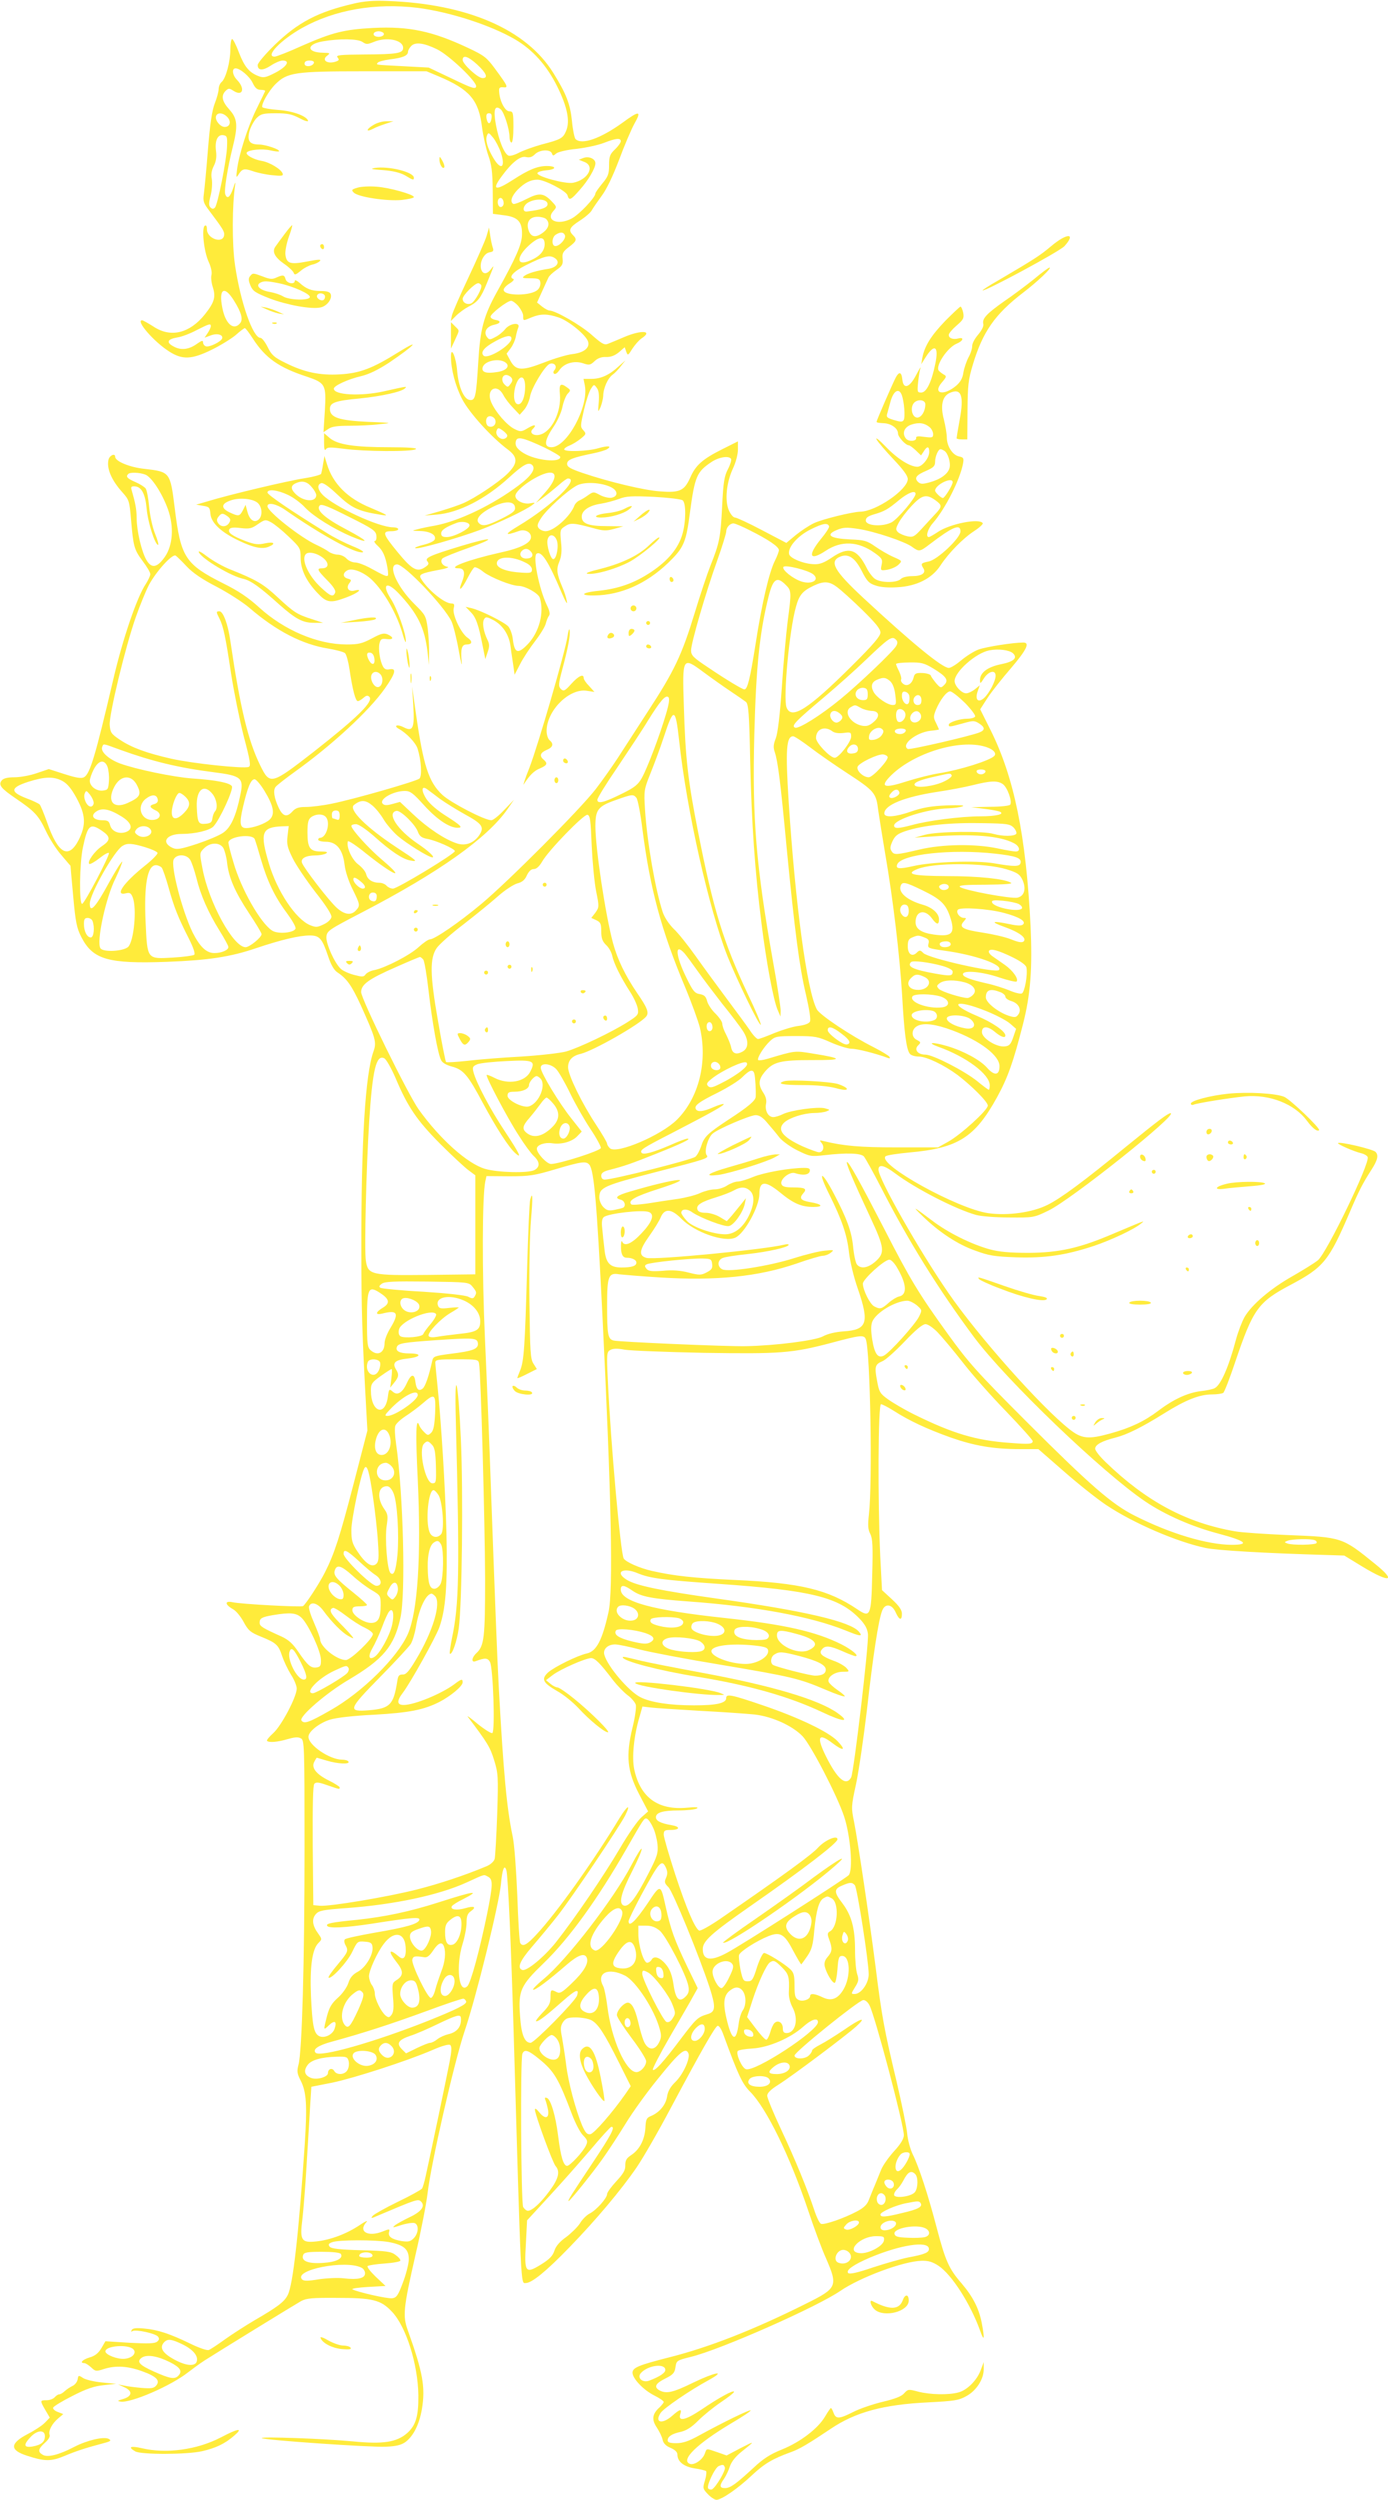 <?xml version="1.0" standalone="no"?>
<!DOCTYPE svg PUBLIC "-//W3C//DTD SVG 20010904//EN"
 "http://www.w3.org/TR/2001/REC-SVG-20010904/DTD/svg10.dtd">
<svg version="1.0" xmlns="http://www.w3.org/2000/svg"
 width="711pt" height="1280pt" viewBox="0 0 711 1280"
 preserveAspectRatio="xMidYMid meet">
<g transform="translate(0,1280) scale(0.1,-0.1)"
fill="#ffeb3b" stroke="none">
<path d="M1810 12781 c-182 -42 -284 -96 -403 -211 -48 -47 -87 -93 -87 -103
0 -29 26 -30 67 -3 21 14 48 26 61 26 41 0 21 -32 -39 -63 -47 -24 -59 -27
-84 -17 -48 18 -73 48 -101 121 -14 38 -30 69 -35 69 -5 0 -9 -24 -9 -53 0
-62 -23 -149 -45 -167 -8 -7 -15 -23 -15 -36 0 -13 -9 -46 -20 -74 -14 -36
-24 -103 -35 -238 -8 -103 -18 -205 -21 -227 -5 -35 -1 -46 28 -84 70 -93 79
-107 76 -126 -7 -45 -88 -17 -88 31 0 16 -4 23 -11 18 -17 -10 -5 -132 20
-185 12 -26 18 -54 14 -68 -3 -12 0 -40 7 -61 16 -50 9 -77 -40 -139 -78 -98
-176 -122 -264 -63 -27 17 -53 32 -58 32 -35 0 60 -110 139 -160 67 -43 115
-41 217 9 45 22 100 56 123 75 22 20 44 36 47 36 4 0 22 -24 40 -52 65 -101
134 -150 279 -197 94 -32 99 -41 91 -175 l-7 -109 24 16 c17 13 45 17 109 17
47 0 117 3 155 8 68 7 66 7 -60 12 -148 7 -195 22 -195 66 0 33 28 42 155 54
108 11 214 34 230 52 11 11 11 11 -110 -16 -117 -26 -255 -19 -255 14 0 15 74
49 140 64 41 10 86 32 143 69 130 88 167 127 52 56 -139 -87 -202 -110 -305
-116 -101 -6 -183 11 -280 60 -55 27 -69 39 -89 80 -13 26 -29 47 -37 47 -38
0 -102 181 -130 372 -16 107 -15 311 1 413 3 17 -2 9 -10 -17 -16 -48 -31 -60
-41 -33 -7 18 11 132 37 237 29 115 26 150 -16 197 -38 42 -44 71 -19 96 15
14 18 14 40 0 48 -31 61 12 18 56 -24 25 -28 59 -7 59 23 0 72 -42 87 -74 13
-27 23 -36 42 -36 14 0 24 -3 22 -7 -2 -5 -22 -46 -45 -93 -44 -89 -90 -234
-99 -310 -5 -39 -4 -42 7 -25 19 31 29 34 73 19 22 -8 67 -18 100 -21 48 -5
58 -4 54 8 -7 22 -66 58 -107 65 -42 7 -84 31 -77 43 9 14 79 21 121 11 22 -5
41 -7 44 -5 8 9 -69 35 -102 35 -50 0 -63 20 -48 72 7 22 23 51 36 64 21 21
34 24 98 24 60 0 83 -5 121 -25 26 -14 46 -20 44 -13 -8 24 -78 50 -153 55
-42 3 -78 10 -81 14 -8 13 32 83 66 117 61 61 99 67 455 67 l320 0 62 -26
c159 -67 205 -121 222 -259 6 -47 21 -113 32 -145 17 -47 22 -85 23 -180 l1
-120 54 -7 c73 -8 96 -33 95 -97 0 -51 -30 -119 -128 -295 -68 -123 -86 -189
-96 -358 -11 -181 -15 -200 -44 -196 -30 4 -57 67 -64 146 -5 72 -32 135 -32
76 0 -65 23 -152 58 -219 37 -70 151 -196 235 -258 51 -39 50 -70 -5 -124 -47
-45 -167 -125 -226 -150 -20 -9 -73 -27 -117 -40 l-80 -23 61 5 c113 9 251 79
374 192 70 64 97 78 115 63 22 -19 -2 -56 -69 -106 -132 -99 -302 -181 -426
-205 -36 -6 -78 -15 -95 -20 -27 -6 -26 -7 16 -8 51 -1 85 -20 76 -43 -3 -9
-29 -21 -59 -28 -29 -7 -47 -15 -40 -17 16 -6 213 50 332 94 96 36 228 99 265
126 19 14 18 15 -8 10 -35 -7 -77 14 -77 38 0 34 127 119 178 119 38 0 27 -42
-25 -101 l-48 -54 40 29 c22 16 57 45 78 63 20 18 41 33 46 33 63 0 -82 -140
-252 -242 -75 -45 -75 -54 1 -27 30 11 62 -5 62 -31 0 -30 -53 -57 -160 -80
-161 -36 -277 -80 -210 -80 29 0 35 -24 16 -71 -22 -54 -2 -40 29 21 14 27 29
51 35 55 5 3 27 -7 47 -24 37 -28 143 -71 180 -71 35 -1 101 -38 108 -61 24
-74 -3 -176 -61 -237 -51 -53 -68 -48 -77 24 -2 24 -13 54 -23 66 -20 22 -139
82 -189 94 l-30 7 26 -27 c27 -27 40 -63 62 -176 l13 -65 12 36 c10 29 10 41
-2 65 -20 42 -27 87 -16 104 8 13 14 12 47 -5 48 -26 80 -74 88 -133 3 -26 10
-69 14 -97 l7 -50 28 54 c15 30 50 83 77 118 27 35 52 76 55 91 4 15 11 33 16
39 7 8 3 27 -11 55 -40 84 -73 250 -52 263 25 15 60 -39 128 -200 19 -45 31
-65 27 -45 -3 19 -14 52 -24 75 -28 66 -31 91 -15 129 11 27 14 54 9 100 -6
61 -5 65 20 81 28 19 44 18 144 -9 53 -15 68 -15 108 -4 l47 13 -84 1 c-96 0
-129 13 -129 49 0 31 38 57 99 66 25 4 66 15 91 24 38 15 66 16 179 11 74 -4
141 -12 148 -18 18 -14 17 -112 -2 -175 -21 -71 -73 -134 -160 -192 -84 -56
-165 -85 -267 -96 -103 -10 -100 -29 3 -23 134 9 262 73 371 185 61 62 74 95
92 237 25 186 35 210 110 260 39 26 90 34 101 16 3 -5 -4 -29 -16 -52 -19 -36
-24 -67 -30 -193 -8 -157 -13 -184 -60 -302 -16 -40 -52 -148 -80 -240 -66
-217 -105 -299 -241 -507 -61 -94 -131 -202 -156 -241 -25 -38 -74 -108 -110
-155 -80 -104 -450 -475 -587 -589 -111 -93 -239 -181 -263 -181 -8 0 -34 -18
-57 -39 -45 -42 -170 -106 -226 -118 -19 -3 -39 -13 -46 -22 -10 -14 -17 -14
-59 -3 -27 7 -57 21 -67 30 -33 29 -78 131 -75 165 3 31 11 36 182 125 395
205 642 381 745 528 l34 49 -50 -52 c-27 -29 -57 -53 -66 -53 -35 0 -206 89
-250 129 -71 66 -98 148 -137 421 l-19 135 6 -98 c7 -117 -2 -135 -49 -111
-32 17 -55 9 -25 -8 40 -22 86 -71 96 -101 19 -61 24 -142 9 -154 -17 -14
-337 -106 -448 -128 -47 -10 -107 -17 -133 -17 -38 0 -53 -5 -71 -25 -27 -29
-47 -23 -68 20 -24 51 -30 91 -16 108 7 9 51 43 98 77 190 136 380 311 461
426 55 78 62 106 25 99 -17 -4 -27 1 -34 14 -16 29 -25 90 -18 119 6 22 11 25
36 22 36 -5 39 8 7 23 -20 9 -34 6 -82 -20 -49 -26 -69 -31 -129 -31 -149 0
-321 73 -450 191 -54 49 -106 84 -179 120 -199 100 -221 134 -252 388 -23 184
-24 185 -153 200 -78 8 -152 39 -152 62 0 20 -28 8 -34 -14 -11 -45 15 -106
71 -168 34 -38 36 -44 44 -137 12 -141 16 -156 59 -214 22 -29 40 -59 40 -68
0 -8 -11 -31 -23 -50 -45 -66 -119 -283 -167 -490 -92 -393 -119 -483 -150
-500 -14 -7 -40 -3 -99 16 l-81 26 -62 -21 c-34 -12 -85 -21 -114 -21 -35 0
-56 -5 -65 -16 -19 -23 -4 -41 74 -94 94 -64 115 -86 152 -165 18 -38 53 -94
79 -123 25 -30 46 -54 47 -55 0 -1 6 -72 14 -157 12 -133 18 -162 42 -209 59
-114 136 -137 438 -126 212 8 325 25 457 70 128 43 220 65 275 65 50 0 63 -15
94 -107 14 -42 29 -69 46 -81 50 -33 74 -68 120 -167 78 -173 83 -192 66 -239
-42 -118 -63 -461 -62 -1016 0 -300 4 -437 25 -815 l6 -110 -70 -270 c-72
-277 -99 -360 -147 -455 -29 -58 -99 -165 -113 -174 -11 -6 -315 10 -361 20
-41 9 -40 -12 3 -36 15 -8 39 -37 54 -65 24 -44 34 -53 88 -75 79 -32 90 -42
109 -99 9 -27 29 -69 45 -95 17 -26 30 -58 30 -72 0 -42 -78 -190 -120 -228
-21 -19 -36 -37 -32 -40 10 -10 55 -6 105 9 35 10 54 12 68 4 18 -9 19 -29 19
-562 0 -586 -13 -1044 -31 -1109 -9 -34 -7 -46 11 -81 30 -59 34 -126 21 -327
-30 -448 -60 -720 -87 -771 -17 -35 -53 -62 -169 -129 -49 -29 -119 -74 -155
-100 -36 -26 -72 -50 -81 -53 -10 -3 -52 12 -95 33 -103 50 -166 71 -235 77
-40 4 -59 2 -64 -7 -5 -9 -4 -11 4 -6 16 10 117 -12 130 -28 8 -10 7 -17 -4
-26 -12 -10 -45 -11 -140 -6 l-125 8 -21 -36 c-15 -25 -32 -39 -60 -47 -37
-11 -53 -29 -27 -29 6 0 22 -10 35 -22 22 -21 26 -21 66 -8 60 19 122 15 196
-12 72 -26 93 -47 71 -73 -12 -14 -26 -16 -75 -12 -33 3 -73 8 -90 12 l-30 6
33 -15 c43 -20 39 -46 -8 -60 -28 -8 -31 -10 -13 -13 52 -9 260 81 348 151 22
17 59 44 82 59 75 48 464 287 496 305 27 14 58 17 182 16 183 0 225 -10 281
-69 74 -76 135 -271 137 -430 1 -108 -13 -154 -58 -194 -53 -46 -123 -57 -275
-42 -146 14 -478 26 -469 17 9 -10 557 -48 636 -44 53 2 79 9 100 24 41 31 70
89 84 167 19 114 5 189 -71 402 -28 77 -25 111 39 392 28 120 55 260 61 311
17 150 136 671 190 832 61 180 176 650 186 753 7 77 18 104 28 70 8 -26 24
-385 36 -793 40 -1377 37 -1320 63 -1320 31 0 105 60 223 182 136 140 267 296
345 410 33 48 113 187 178 310 158 296 224 411 237 415 7 2 20 -18 29 -44 77
-210 97 -253 139 -295 83 -85 201 -325 296 -607 28 -85 69 -195 91 -244 62
-143 58 -153 -101 -232 -268 -134 -497 -224 -704 -276 -153 -39 -186 -52 -186
-78 0 -30 56 -89 112 -117 26 -13 48 -28 48 -33 0 -4 -10 -16 -21 -27 -38 -34
-42 -63 -15 -103 13 -20 27 -48 30 -63 4 -19 17 -32 41 -42 23 -10 35 -22 35
-34 0 -36 32 -62 88 -71 29 -4 55 -11 59 -14 3 -4 1 -25 -6 -48 -12 -39 -11
-43 15 -70 15 -16 35 -29 44 -29 26 0 110 58 181 125 64 60 106 85 200 119 45
16 90 43 205 120 126 85 269 124 500 135 132 7 155 10 194 32 52 28 90 88 89
139 l0 35 -15 -40 c-19 -52 -69 -103 -114 -115 -50 -14 -146 -12 -207 4 -49
13 -52 13 -71 -8 -13 -16 -47 -29 -110 -44 -50 -12 -118 -35 -151 -52 -73 -37
-89 -37 -101 -5 -5 14 -11 25 -14 25 -2 0 -16 -20 -30 -44 -36 -61 -126 -130
-220 -168 -60 -24 -96 -47 -145 -93 -91 -84 -120 -105 -147 -105 -29 0 -30 13
-5 48 10 15 24 44 30 64 8 23 29 50 59 74 72 57 72 58 -4 19 l-72 -38 -48 17
c-59 20 -53 21 -64 -8 -11 -31 -54 -60 -76 -52 -50 19 36 103 214 209 56 33
100 62 97 65 -5 5 -141 -61 -263 -128 -54 -30 -84 -40 -118 -40 -31 0 -44 4
-44 14 0 20 21 34 67 44 30 7 56 24 90 58 27 27 79 69 116 94 37 25 67 48 67
53 0 12 -76 -29 -167 -91 -84 -56 -121 -63 -108 -22 9 28 -2 25 -42 -10 -51
-45 -92 -35 -59 15 16 24 150 116 248 169 92 51 31 40 -79 -13 -106 -52 -139
-59 -174 -41 -31 17 -22 36 29 61 40 20 48 29 52 58 5 34 7 35 79 53 152 37
645 255 766 338 101 69 320 151 415 154 35 1 56 -5 88 -26 68 -46 163 -194
213 -333 20 -58 24 -43 8 40 -14 74 -45 135 -104 204 -65 75 -82 115 -126 281
-44 169 -92 316 -124 380 -12 25 -25 72 -28 105 -3 33 -28 155 -55 270 -62
260 -75 328 -107 585 -31 242 -89 633 -110 741 -15 73 -15 79 10 194 14 65 39
237 56 381 31 276 59 460 78 507 15 39 51 34 70 -11 18 -39 31 -41 31 -5 0 19
-14 40 -51 74 l-51 47 -9 174 c-13 285 -11 778 4 778 6 0 37 -16 67 -35 78
-50 168 -92 291 -136 120 -42 218 -59 354 -59 l94 0 133 -116 c73 -64 169
-140 214 -170 139 -93 362 -189 509 -220 61 -13 307 -27 616 -36 l95 -3 95
-58 c139 -84 175 -75 63 15 -169 137 -169 137 -449 148 -115 5 -236 13 -268
19 -249 43 -455 153 -664 355 -29 28 -53 58 -53 68 0 21 36 40 104 57 59 15
134 52 251 125 107 67 179 96 243 96 26 0 52 4 58 8 6 4 34 76 62 160 91 269
117 305 281 392 172 91 198 123 306 375 46 108 65 145 110 215 32 50 38 75 21
92 -14 14 -184 54 -192 45 -5 -5 80 -43 119 -52 16 -4 31 -13 33 -20 12 -31
-209 -489 -255 -528 -17 -14 -77 -51 -131 -82 -110 -62 -208 -145 -245 -209
-13 -23 -33 -75 -44 -116 -37 -140 -78 -233 -109 -248 -9 -5 -41 -12 -70 -15
-67 -8 -140 -41 -219 -101 -70 -53 -143 -88 -246 -116 -112 -31 -146 -28 -209
22 -144 113 -469 478 -620 698 -150 217 -358 584 -358 631 0 30 30 23 88 -21
102 -76 305 -181 412 -211 25 -7 100 -13 170 -13 123 -1 126 -1 200 35 116 55
672 499 626 499 -13 0 -65 -39 -226 -170 -221 -181 -336 -266 -405 -300 -76
-38 -202 -56 -302 -42 -157 22 -569 250 -527 291 5 6 61 14 124 20 247 22 334
77 447 282 55 100 84 181 133 374 39 152 49 285 39 505 -23 460 -84 760 -205
1002 l-53 106 38 59 c21 32 75 100 120 152 80 94 98 131 63 131 -51 0 -192
-22 -230 -36 -24 -9 -63 -34 -88 -55 -25 -21 -53 -39 -64 -39 -33 0 -187 126
-435 356 -154 143 -181 191 -118 215 41 15 74 -9 108 -76 26 -51 36 -62 70
-73 25 -9 67 -12 111 -9 99 5 178 45 221 111 42 64 116 140 175 178 26 17 45
35 42 39 -16 27 -168 -3 -230 -45 -21 -14 -42 -26 -46 -26 -18 0 -6 42 21 72
63 72 139 223 154 304 5 28 3 32 -21 37 -33 7 -62 53 -62 97 0 18 -7 59 -15
92 -19 71 -8 119 30 136 59 27 74 -13 51 -137 -9 -49 -16 -92 -16 -95 0 -3 12
-6 28 -6 l27 0 1 148 c1 129 4 158 28 237 50 166 113 256 255 365 76 58 152
130 137 130 -4 0 -40 -26 -79 -59 -40 -32 -109 -84 -155 -115 -89 -63 -112
-88 -105 -115 3 -11 -8 -32 -26 -54 -17 -19 -31 -45 -31 -58 0 -14 -8 -40 -19
-59 -10 -19 -22 -54 -26 -77 -4 -30 -16 -50 -37 -68 -64 -54 -122 -41 -74 16
26 30 26 33 9 42 -10 6 -21 15 -25 20 -16 26 46 118 92 137 34 14 41 35 9 27
-27 -7 -49 1 -49 18 0 8 18 29 40 48 35 30 39 38 34 66 -4 17 -10 31 -14 31
-3 0 -38 -33 -77 -72 -73 -76 -106 -128 -118 -188 l-6 -35 22 35 c46 73 69 58
50 -33 -19 -93 -45 -147 -72 -147 -20 0 -21 3 -16 53 3 28 8 61 12 72 3 11 -6
-5 -22 -35 -34 -66 -66 -76 -71 -22 -4 37 -16 41 -33 10 -16 -30 -99 -221 -99
-228 0 -4 16 -6 36 -7 38 -1 74 -26 74 -53 0 -17 39 -60 55 -60 5 0 21 -12 36
-26 l27 -26 14 21 c17 28 28 27 28 -3 0 -31 -36 -76 -61 -76 -38 0 -104 42
-163 104 -32 33 -53 50 -46 36 7 -13 46 -59 87 -102 50 -53 73 -84 73 -101 0
-54 -163 -166 -243 -167 -41 -1 -194 -38 -238 -59 -25 -12 -66 -39 -93 -61
l-48 -40 -124 65 c-68 36 -131 65 -139 65 -9 0 -23 17 -32 38 -21 50 -12 141
21 212 15 32 26 73 26 98 l0 42 -78 -39 c-104 -52 -139 -83 -167 -148 -30 -66
-53 -77 -155 -69 -78 5 -259 48 -395 94 -64 22 -80 31 -80 47 0 21 27 32 135
54 30 6 62 16 70 21 27 17 4 19 -45 5 -52 -16 -175 -20 -175 -6 0 5 12 14 28
20 15 6 41 22 57 35 28 23 29 25 13 43 -16 17 -15 23 3 103 11 47 27 96 36
109 15 24 16 24 30 5 10 -13 13 -35 10 -74 -5 -53 -4 -54 9 -25 7 17 13 43 14
58 0 39 24 92 49 109 11 8 30 28 42 44 l23 29 -35 -31 c-47 -44 -91 -64 -139
-64 l-41 0 7 -35 c20 -108 -92 -315 -171 -315 -41 0 -37 35 12 107 19 28 39
73 44 99 5 26 17 56 26 67 17 18 17 19 -2 33 -34 25 -42 18 -37 -35 8 -90 -42
-192 -103 -207 -32 -8 -55 10 -37 28 24 24 11 27 -24 6 -33 -20 -38 -20 -68
-5 -38 18 -99 88 -120 138 -28 65 29 99 62 37 9 -18 32 -48 51 -67 l33 -35 23
26 c13 15 26 45 30 67 7 44 76 158 101 168 23 8 40 -12 25 -31 -8 -9 -8 -16
-2 -20 6 -4 17 5 26 18 23 35 75 51 121 36 32 -11 38 -10 60 11 16 15 35 22
58 21 24 -1 45 7 66 24 l30 26 8 -23 c8 -21 9 -20 31 15 13 20 34 44 47 53 61
40 1 45 -89 7 -34 -15 -72 -30 -84 -35 -18 -7 -32 2 -84 48 -56 49 -184 123
-215 123 -6 0 -23 9 -37 20 l-26 21 26 57 c14 31 29 64 33 72 4 8 22 25 41 38
29 20 34 29 31 57 -3 28 2 37 32 60 40 30 43 39 21 61 -25 25 -18 40 35 74 28
18 56 42 62 54 6 11 29 44 50 73 25 33 57 100 89 184 27 73 63 157 79 186 38
67 25 68 -62 4 -111 -80 -208 -115 -240 -83 -5 5 -14 46 -18 91 -9 89 -30 142
-96 248 -138 222 -439 353 -849 368 -71 3 -121 -1 -175 -14z m328 -21 c166
-21 376 -89 501 -162 90 -53 161 -132 215 -240 52 -105 67 -178 46 -228 -16
-38 -26 -44 -126 -70 -43 -12 -95 -31 -116 -42 -20 -11 -44 -18 -53 -15 -22 9
-50 78 -65 160 -14 75 -5 102 25 77 17 -14 45 -101 45 -142 0 -15 5 -28 10
-28 6 0 10 33 10 80 0 74 -2 80 -21 80 -22 0 -49 52 -52 99 -2 21 2 26 21 24
28 -3 24 5 -43 96 -42 57 -55 67 -138 106 -183 86 -302 111 -485 102 -149 -8
-209 -23 -364 -91 -68 -31 -132 -56 -141 -56 -51 0 31 85 139 146 167 94 378
130 592 104z m-173 -130 c8 -13 -20 -24 -41 -16 -20 8 -9 26 16 26 10 0 22 -5
25 -10z m-108 -45 c19 -13 25 -13 57 0 66 28 151 11 151 -30 0 -28 -30 -33
-199 -34 -125 -1 -147 -3 -137 -15 9 -11 8 -15 -5 -20 -44 -17 -80 5 -48 29
17 13 15 14 -21 15 -85 1 -87 43 -3 58 85 15 181 14 205 -3z m381 -37 c61 -29
206 -167 201 -191 -3 -15 -21 -9 -123 40 l-120 57 -130 7 c-150 8 -139 6 -131
18 3 5 31 13 63 17 65 8 92 19 92 39 0 7 8 21 17 30 21 21 65 15 131 -17z
m207 -79 c47 -44 57 -69 27 -69 -24 0 -102 72 -102 93 0 28 28 19 75 -24z
m-837 9 c-7 -20 -48 -23 -48 -4 0 11 9 16 26 16 16 0 24 -5 22 -12z m-443
-278 c21 -23 13 -50 -14 -50 -23 0 -52 36 -44 56 7 20 37 17 58 -6z m1353 -5
c-2 -14 -7 -26 -13 -26 -5 0 -11 12 -13 26 -2 18 1 25 13 25 12 0 15 -7 13
-25z m48 -177 c25 -77 0 -94 -40 -25 -30 51 -41 91 -31 114 6 16 10 14 31 -12
13 -16 31 -51 40 -77z m-1403 32 c-2 -69 -48 -299 -62 -313 -8 -8 -14 -8 -23
1 -9 9 -9 23 1 61 7 27 9 65 6 84 -5 24 -1 45 10 67 12 23 15 46 12 73 -8 55
7 89 36 85 20 -3 22 -8 20 -58z m2017 27 c0 -7 -13 -26 -30 -42 -26 -25 -30
-36 -30 -81 0 -45 -5 -58 -35 -94 -19 -23 -35 -46 -35 -50 0 -21 -82 -108
-122 -129 -70 -37 -136 -9 -93 39 18 20 17 21 -6 46 -43 46 -66 49 -132 15
-33 -17 -63 -28 -68 -25 -18 11 -8 41 23 73 35 35 66 51 101 51 37 0 148 -58
154 -80 8 -29 17 -25 63 28 44 49 80 111 80 136 0 23 -34 38 -62 27 l-23 -9
28 -11 c57 -22 19 -92 -58 -107 -40 -7 -188 33 -182 50 2 6 22 12 45 14 53 4
55 22 3 22 -47 0 -92 -18 -172 -70 -91 -59 -112 -54 -60 16 53 73 97 107 125
100 18 -4 31 -1 46 14 24 24 78 27 87 5 5 -14 7 -14 22 -1 9 8 54 19 106 24
50 6 113 20 140 31 59 23 85 26 85 8z m-600 -318 c0 -10 -7 -19 -15 -19 -15 0
-21 31 -9 43 11 10 24 -3 24 -24z m225 -4 c0 -18 -29 -29 -105 -38 -27 -4 -22
31 7 47 40 22 98 17 98 -9z m-7 -77 c19 -19 14 -45 -14 -67 -37 -29 -62 -27
-75 6 -16 42 2 73 44 73 18 0 38 -5 45 -12z m96 -83 c6 -18 -27 -55 -49 -55
-21 0 -19 47 3 59 24 15 39 13 46 -4z m-104 -45 c0 -35 -25 -64 -77 -85 -68
-29 -70 18 -3 79 51 46 80 48 80 6z m54 -73 c26 -19 10 -45 -32 -53 -64 -10
-107 -23 -125 -36 -15 -11 -11 -13 30 -13 41 0 48 -3 51 -21 2 -12 -4 -29 -13
-37 -32 -33 -175 -34 -175 -1 0 8 14 23 31 33 18 11 25 21 18 23 -25 8 1 38
63 69 98 49 125 56 152 36z m-1645 -217 c38 -61 47 -96 31 -115 -33 -40 -75
-4 -91 78 -20 99 10 118 60 37z m1456 -27 c13 -16 25 -38 25 -50 0 -27 -2 -27
43 -8 46 19 82 19 140 -1 52 -18 142 -92 150 -125 8 -31 -23 -55 -80 -62 -28
-3 -92 -22 -143 -42 -116 -45 -147 -44 -175 7 l-20 37 21 28 c12 16 23 42 26
58 3 17 9 38 13 48 12 29 -43 22 -67 -8 -11 -14 -34 -33 -51 -41 -28 -15 -31
-15 -43 1 -18 25 -1 54 37 62 34 7 38 20 7 25 -12 2 -23 8 -25 15 -5 13 84 82
105 83 7 0 24 -12 37 -27z m-1575 -103 c0 -6 -7 -22 -16 -35 l-16 -24 30 11
c33 13 66 5 60 -15 -6 -17 -67 -47 -84 -40 -8 3 -14 12 -14 20 0 11 -6 10 -29
-6 -42 -31 -83 -36 -120 -16 -41 21 -35 38 16 47 23 3 67 20 99 37 65 33 74
36 74 21z m1540 -63 c0 -34 -122 -109 -143 -88 -17 17 2 42 59 73 54 30 84 35
84 15z m-26 -127 c18 -18 -4 -39 -48 -45 -55 -9 -79 -1 -74 22 7 37 92 53 122
23z m25 -73 c8 -10 7 -19 -4 -33 -13 -18 -15 -18 -31 -2 -18 18 -13 48 9 48 8
0 20 -6 26 -13z m71 -47 c0 -50 -15 -90 -35 -90 -21 0 -28 40 -16 88 18 65 51
66 51 2z m1929 -42 c13 -35 19 -115 10 -129 -6 -10 -16 -10 -49 0 -36 11 -41
15 -35 34 3 12 10 37 15 55 15 60 44 79 59 40z m121 -48 c0 -37 -22 -71 -44
-68 -25 4 -34 51 -15 74 18 22 59 18 59 -6z m-2202 -84 c4 -21 -14 -37 -35
-29 -14 5 -18 35 -6 47 12 12 38 1 41 -18z m2225 -34 c9 -8 17 -24 17 -35 0
-18 -5 -19 -45 -14 -32 5 -44 3 -42 -5 3 -18 -38 -21 -52 -4 -22 27 -9 60 28
72 39 13 68 8 94 -14z m-2165 -40 c2 -7 -4 -15 -13 -18 -22 -9 -50 19 -41 41
6 15 9 16 28 3 12 -8 24 -20 26 -26z m190 -63 c45 -22 82 -44 82 -49 0 -31
-126 -18 -188 20 -36 22 -47 42 -38 65 8 21 41 12 144 -36z m2049 -17 c19 -12
34 -61 27 -88 -8 -31 -47 -59 -103 -74 -37 -10 -46 -9 -59 3 -20 20 -8 35 44
57 36 16 44 24 44 45 0 28 16 65 28 65 4 0 12 -4 19 -8z m-4093 -122 c32 -12
86 -94 116 -177 32 -89 26 -185 -16 -245 -39 -55 -67 -60 -93 -17 -25 41 -51
151 -51 216 0 44 -7 79 -25 141 -6 18 -3 22 12 22 37 0 57 -37 64 -113 6 -71
43 -187 59 -187 4 0 -3 26 -16 58 -13 32 -26 92 -30 137 -4 44 -12 86 -18 94
-6 8 -30 23 -53 33 -42 18 -50 28 -36 41 9 10 58 8 87 -3z m4136 -39 c0 -15
-41 -81 -50 -81 -10 0 -40 29 -40 38 1 31 90 73 90 43z m-1749 -26 c36 -19 36
-48 -1 -54 -14 -1 -40 5 -58 15 -31 17 -33 17 -60 -2 -15 -11 -35 -23 -45 -27
-9 -4 -20 -15 -24 -24 -20 -56 -106 -133 -148 -133 -13 0 -28 7 -35 15 -10 12
-8 22 13 54 29 44 131 137 180 164 38 22 128 17 178 -8z m1559 -34 c0 -20 -91
-128 -122 -145 -47 -25 -133 -19 -133 9 0 14 11 22 41 31 55 16 71 25 129 73
46 38 85 53 85 32z m101 -32 c36 -26 36 -33 -1 -72 -17 -18 -48 -52 -70 -76
-36 -39 -43 -43 -72 -37 -18 4 -39 13 -48 21 -13 13 -12 19 4 49 10 19 39 57
65 85 53 57 76 63 122 30z m-2153 -36 c3 -18 -8 -28 -67 -58 -76 -38 -102 -43
-120 -21 -16 19 12 51 74 81 62 31 109 30 113 -2z m-233 -93 c0 -19 -80 -60
-117 -60 -21 0 -28 5 -28 19 0 17 24 33 80 54 27 10 65 3 65 -13z m1437 -26
c96 -48 148 -84 148 -101 0 -7 -9 -31 -20 -53 -30 -59 -67 -217 -100 -430 -28
-177 -41 -230 -57 -230 -10 0 -92 49 -185 112 -77 51 -88 62 -88 88 0 37 75
296 135 463 25 70 45 136 45 145 0 21 19 42 37 42 8 0 46 -16 85 -36z m405 21
c2 -6 -17 -35 -42 -65 -70 -86 -58 -115 25 -60 80 53 166 49 250 -11 38 -27
42 -34 36 -61 -6 -30 -6 -31 31 -25 20 4 45 15 56 26 19 19 19 19 -26 39 -26
11 -68 36 -94 54 -43 30 -56 33 -130 36 -101 5 -127 23 -67 48 33 14 50 15
109 6 86 -13 240 -65 277 -92 36 -26 39 -26 90 13 118 90 158 107 158 66 0
-34 -119 -146 -163 -154 -39 -8 -42 -11 -27 -35 15 -24 -8 -40 -57 -40 -26 0
-51 -6 -59 -15 -20 -20 -103 -20 -132 1 -12 8 -32 34 -43 57 -49 98 -93 110
-178 52 -37 -25 -61 -35 -88 -34 -52 0 -127 30 -131 52 -7 35 44 93 110 126
62 31 88 36 95 16z m-1396 -69 c13 -27 1 -96 -16 -99 -14 -3 -37 73 -30 100 7
30 33 29 46 -1z m-131 -61 c16 -19 5 -35 -25 -35 -26 0 -39 22 -22 39 15 15
32 14 47 -4z m-1764 -75 c31 -33 79 -66 153 -104 59 -31 134 -79 167 -107 139
-120 273 -189 406 -210 40 -7 78 -17 85 -23 7 -6 17 -42 23 -81 16 -108 31
-165 43 -165 6 0 19 8 29 17 14 12 21 14 30 5 23 -23 -60 -105 -282 -279 -221
-172 -227 -174 -277 -72 -62 126 -103 296 -153 637 -12 86 -37 152 -56 152
-18 0 -17 -4 1 -39 19 -39 30 -88 59 -282 14 -90 43 -233 64 -317 34 -128 38
-154 26 -159 -27 -10 -290 18 -396 42 -128 29 -204 57 -265 98 -43 29 -48 36
-51 75 -4 51 80 400 134 553 20 57 50 131 67 164 37 69 120 161 137 150 6 -4
31 -28 56 -55z m1734 20 c22 -10 35 -24 35 -36 0 -17 -7 -19 -53 -16 -76 4
-127 23 -127 47 0 37 76 40 145 5z m1476 -61 c34 -28 -6 -53 -59 -37 -45 14
-103 61 -94 75 8 13 128 -17 153 -38z m-141 -54 c29 -28 30 -35 10 -185 -8
-63 -22 -215 -30 -338 -10 -146 -21 -236 -31 -262 -12 -31 -14 -46 -5 -72 16
-49 29 -151 61 -493 41 -422 65 -608 99 -750 17 -74 25 -126 20 -136 -5 -10
-27 -18 -58 -22 -28 -3 -83 -20 -123 -36 -40 -17 -78 -31 -85 -31 -7 0 -27 21
-44 48 -18 26 -72 99 -119 162 -47 63 -118 160 -157 215 -39 55 -89 118 -112
139 -24 24 -47 58 -56 85 -38 115 -80 357 -91 526 -6 98 -5 102 28 185 19 47
50 130 68 185 51 156 60 154 79 -18 38 -353 152 -860 247 -1102 47 -118 163
-359 171 -352 3 3 -26 73 -65 154 -127 271 -177 431 -256 833 -52 264 -65 375
-73 645 -8 252 -7 253 100 174 39 -29 101 -73 137 -97 36 -24 72 -49 81 -56
13 -11 17 -56 22 -307 7 -314 24 -562 58 -829 24 -195 61 -391 82 -440 l15
-35 1 30 c0 17 -17 130 -39 251 -87 490 -107 730 -96 1162 9 348 27 523 73
707 23 92 43 106 88 60z m264 -12 c20 -15 78 -67 129 -117 67 -66 92 -96 92
-115 0 -18 -36 -61 -147 -171 -224 -223 -309 -277 -334 -212 -18 47 14 393 48
514 17 62 34 82 91 109 53 25 80 23 121 -8z m302 -300 c-13 -26 -194 -198
-286 -273 -101 -83 -213 -153 -232 -146 -22 9 2 33 147 155 63 53 160 139 215
192 116 111 134 124 153 105 11 -10 11 -19 3 -33z m598 -38 c25 -24 4 -43 -61
-56 -69 -14 -108 -43 -108 -81 0 -21 2 -20 21 10 24 36 59 44 59 12 0 -28 -33
-90 -59 -114 -30 -27 -48 -9 -33 34 l11 31 -26 -21 c-14 -11 -34 -20 -44 -20
-23 0 -59 38 -59 63 0 47 109 144 178 157 46 9 102 2 121 -15z m-3271 -28 c4
-31 -12 -36 -28 -8 -15 29 -12 43 8 39 10 -2 18 -14 20 -31z m2863 -50 c67
-41 80 -60 56 -84 -17 -17 -19 -17 -42 9 -12 15 -25 32 -27 39 -2 6 -21 12
-43 13 -33 1 -40 -2 -45 -23 -8 -33 -34 -49 -54 -32 -9 7 -13 17 -10 22 3 5
-2 23 -10 41 -9 17 -16 34 -16 38 0 4 31 8 69 8 60 1 75 -3 122 -31z m-2831
-31 c16 -20 9 -60 -12 -64 -21 -4 -44 38 -35 62 8 20 31 21 47 2z m2609 -33
c13 -12 23 -35 27 -70 6 -48 5 -53 -13 -53 -27 0 -85 40 -99 69 -15 29 -8 50
20 61 31 13 42 12 65 -7z m-114 -68 c0 -25 -4 -30 -24 -30 -32 0 -49 28 -31
50 7 9 23 15 34 13 16 -2 21 -10 21 -33z m213 -8 c2 -10 1 -25 -2 -34 -9 -23
-36 3 -36 34 0 18 5 24 17 21 10 -2 19 -11 21 -21z m285 -36 c32 -33 56 -65
52 -70 -3 -6 -21 -11 -39 -11 -39 0 -96 -18 -96 -31 0 -12 4 -12 72 7 53 15
59 15 83 0 31 -20 32 -34 3 -46 -43 -18 -359 -91 -368 -85 -36 22 42 84 115
93 25 2 45 6 45 7 0 1 -7 16 -15 33 -14 27 -14 34 -1 67 22 52 55 95 73 95 9
0 43 -27 76 -59z m-1532 -59 c-30 -103 -94 -273 -123 -325 -19 -34 -37 -49
-98 -79 -96 -48 -130 -56 -130 -33 0 9 47 85 104 168 56 84 127 190 155 237
64 103 91 134 105 120 7 -7 3 -35 -13 -88z m1309 73 c0 -18 -5 -25 -20 -25
-20 0 -28 28 -13 43 15 16 33 6 33 -18z m-310 -40 c14 -8 38 -14 53 -15 41 0
47 -28 12 -57 -22 -19 -35 -23 -59 -19 -60 12 -97 73 -58 95 22 13 22 13 52
-4z m228 -31 c3 -23 -21 -49 -38 -39 -11 7 -14 48 -3 59 13 13 38 1 41 -20z
m-333 0 c12 -12 13 -19 4 -30 -6 -8 -17 -14 -24 -14 -19 0 -38 28 -31 45 7 20
30 19 51 -1z m413 -8 c6 -31 -43 -50 -54 -21 -8 20 15 47 35 43 9 -2 17 -12
19 -22z m-201 -100 c-8 -12 -26 -22 -41 -24 -24 -3 -27 0 -24 20 4 28 46 52
65 36 11 -9 11 -15 0 -32z m-254 20 c12 -9 32 -12 58 -9 36 5 39 4 39 -19 0
-26 -63 -108 -84 -108 -24 0 -96 76 -96 101 0 46 44 64 83 35z m377 4 c0 -6
-7 -13 -15 -16 -20 -8 -48 3 -40 16 8 13 55 13 55 0z m-491 -86 c40 -31 124
-89 185 -129 147 -96 154 -104 165 -196 6 -41 22 -141 36 -224 40 -231 74
-520 86 -719 11 -196 22 -281 40 -302 6 -8 27 -14 46 -14 39 0 129 -43 199
-95 73 -56 154 -137 154 -156 0 -23 -138 -149 -203 -185 l-52 -29 -210 0
c-190 0 -271 7 -375 32 -22 6 -24 5 -11 -10 16 -20 8 -47 -14 -47 -8 0 -46 14
-83 30 -105 48 -134 87 -94 123 27 24 98 47 151 48 25 0 55 4 66 9 18 7 17 8
-9 15 -36 10 -177 -10 -216 -30 -16 -8 -38 -15 -49 -15 -26 0 -44 34 -37 68 4
18 -1 37 -14 57 -27 41 -25 67 7 106 44 52 79 61 243 61 161 -1 162 8 6 33
-97 16 -91 16 -233 -26 -23 -7 -45 -10 -49 -7 -8 9 28 67 61 98 25 23 33 25
133 25 99 0 112 -3 179 -33 39 -17 87 -32 106 -32 29 0 126 -25 185 -47 10 -4
13 -2 8 6 -4 6 -40 28 -79 48 -118 59 -278 166 -293 195 -51 98 -110 539 -144
1063 -17 267 -12 335 23 335 7 0 45 -25 86 -56z m-3531 -14 c161 -58 295 -91
476 -114 143 -18 156 -29 137 -117 -22 -108 -49 -167 -88 -193 -20 -14 -80
-39 -134 -57 -83 -27 -103 -30 -124 -21 -62 28 -34 72 46 72 69 0 144 18 163
39 33 36 103 189 94 205 -10 18 -83 32 -203 40 -97 7 -289 47 -371 77 -58 22
-99 60 -91 83 8 20 -1 21 95 -14z m3777 5 c0 -14 -8 -21 -27 -23 -30 -4 -38
14 -16 36 18 18 43 10 43 -13z m639 15 c48 -11 75 -35 59 -51 -24 -24 -175
-71 -280 -88 -40 -6 -116 -25 -169 -42 -112 -36 -137 -30 -88 22 109 115 339
192 478 159z m-487 -56 c5 -16 -76 -104 -97 -104 -28 0 -64 34 -57 54 8 20
104 66 131 63 11 -1 21 -7 23 -13z m-3996 -51 c5 -15 9 -47 7 -72 -3 -42 -5
-46 -31 -49 -33 -4 -67 22 -67 50 0 10 9 37 20 58 25 48 55 54 71 13z m4497
-25 c-3 -7 -13 -13 -23 -13 -10 0 -20 6 -22 13 -3 7 5 12 22 12 17 0 25 -5 23
-12z m-173 -18 c3 -5 -13 -19 -36 -30 -49 -25 -143 -38 -153 -21 -9 13 25 28
109 46 76 17 73 17 80 5z m-4555 -29 c24 -13 46 -39 72 -87 47 -87 50 -137 11
-215 -52 -101 -106 -71 -162 91 -16 45 -33 86 -38 91 -5 5 -36 20 -69 32 -84
33 -81 54 11 84 86 27 130 28 175 4z m383 -24 c23 -45 14 -60 -50 -89 -72 -32
-106 9 -68 82 32 63 90 66 118 7z m652 -27 c47 -77 55 -120 26 -147 -23 -21
-84 -43 -120 -43 -32 0 -36 24 -16 109 23 98 40 141 59 141 8 0 31 -27 51 -60z
m3782 35 c23 -16 49 -88 38 -105 -3 -6 -50 -11 -103 -11 l-97 -2 64 -8 c35 -4
71 -11 80 -14 33 -13 -14 -25 -99 -25 -97 0 -269 -22 -350 -45 -68 -18 -90
-19 -90 -2 0 31 172 86 278 88 26 1 58 5 72 10 16 6 -12 7 -80 5 -79 -3 -123
-11 -179 -30 -85 -30 -141 -34 -141 -11 0 43 103 85 275 111 55 8 134 23 175
33 95 24 130 25 157 6z m-2884 -75 c26 -19 84 -55 129 -80 88 -48 100 -65 74
-105 -27 -41 -71 -58 -114 -44 -61 19 -151 79 -224 148 l-69 65 -40 -11 c-29
-8 -41 -7 -49 2 -19 23 55 65 114 65 28 0 42 -11 99 -74 69 -76 137 -120 179
-114 17 2 5 14 -59 55 -52 32 -91 66 -108 91 -29 44 -26 73 4 50 10 -7 39 -29
64 -48z m-1164 24 c22 -28 28 -73 12 -89 -5 -6 -11 -21 -13 -35 -2 -20 -9 -26
-35 -28 -37 -4 -42 6 -45 89 -3 87 38 118 81 63z m3518 9 c5 -14 -34 -36 -48
-27 -7 4 -4 13 7 25 18 20 35 21 41 2z m-4127 -54 c0 -10 -7 -19 -15 -19 -20
0 -40 43 -31 67 7 17 9 16 27 -6 10 -13 19 -32 19 -42z m470 31 c27 -27 25
-49 -7 -82 -37 -38 -63 -37 -63 2 0 37 25 100 39 100 6 0 20 -9 31 -20z m-142
-13 c3 -12 -4 -20 -17 -24 -28 -7 -26 -17 5 -32 34 -15 28 -45 -9 -49 -63 -7
-91 68 -40 108 31 24 56 23 61 -3z m2452 8 c7 -8 21 -81 31 -162 39 -303 96
-515 217 -804 34 -81 68 -175 77 -210 41 -175 -5 -360 -117 -472 -80 -80 -307
-177 -343 -147 -8 7 -15 18 -15 24 0 6 -25 49 -56 96 -74 112 -144 256 -144
295 0 36 21 59 65 69 65 16 301 150 335 191 16 19 6 45 -46 120 -61 90 -101
172 -124 257 -39 146 -90 484 -90 598 0 83 13 101 100 132 89 32 94 32 110 13z
m-1352 -40 c17 -14 42 -45 56 -69 14 -24 47 -63 73 -86 44 -38 159 -110 178
-110 15 0 -20 33 -75 70 -105 71 -161 158 -109 168 21 4 98 -71 110 -108 8
-21 19 -30 46 -35 46 -8 143 -51 143 -63 0 -14 -294 -192 -317 -192 -11 0 -26
7 -33 15 -7 8 -23 15 -37 15 -35 0 -60 16 -67 43 -3 14 -21 36 -41 51 -33 25
-62 90 -53 118 2 6 44 -22 93 -62 140 -112 211 -142 84 -34 -68 57 -159 157
-159 175 0 5 10 9 23 9 14 0 49 -24 90 -59 89 -80 149 -120 189 -127 42 -8 35
-2 -72 68 -153 101 -246 193 -217 216 35 28 60 27 95 -3z m-1288 -54 c54 -32
65 -66 26 -81 -36 -13 -74 3 -82 35 -5 20 -12 25 -39 25 -46 0 -63 23 -33 44
29 21 68 14 128 -23z m1120 3 c0 -20 -4 -25 -16 -20 -9 3 -18 6 -20 6 -2 0 -4
9 -4 20 0 13 7 20 20 20 15 0 20 -7 20 -26z m-72 -6 c27 -27 5 -108 -29 -108
-5 0 -9 -4 -9 -10 0 -5 18 -10 39 -10 55 0 87 -40 96 -117 4 -35 21 -86 41
-126 39 -79 40 -84 17 -109 -24 -26 -58 -22 -97 13 -38 33 -169 203 -179 231
-8 23 20 38 70 38 21 0 45 5 53 10 11 7 4 10 -26 10 -56 0 -69 18 -69 97 0 52
4 67 19 79 24 17 58 18 74 2z m1363 -148 c4 -85 14 -191 23 -235 16 -78 15
-81 -4 -108 l-21 -27 26 -12 c21 -10 25 -18 25 -57 0 -35 6 -51 24 -69 14 -12
28 -37 32 -55 8 -39 42 -108 90 -183 20 -30 38 -70 41 -88 5 -31 2 -35 -53
-70 -82 -52 -248 -131 -314 -150 -30 -8 -134 -20 -230 -26 -96 -5 -221 -15
-277 -22 -57 -6 -105 -9 -108 -6 -3 3 -22 97 -41 209 -42 238 -43 324 -6 376
13 18 73 72 135 119 62 48 142 113 178 145 36 32 81 61 100 66 24 6 38 18 48
41 10 21 22 32 35 32 14 0 29 14 43 38 32 57 213 243 232 240 14 -3 17 -27 22
-158z m2161 93 c11 -12 17 -26 14 -32 -9 -14 -70 -14 -116 -1 -52 16 -285 13
-350 -4 l-55 -15 90 6 c209 14 344 4 418 -34 30 -15 37 -43 10 -43 -10 0 -52
7 -93 16 -113 24 -284 22 -400 -6 -120 -28 -130 -29 -143 -8 -9 13 -7 25 5 51
13 28 27 38 65 51 94 31 230 45 406 41 114 -2 130 -4 149 -22z m-4671 -16 c46
-31 47 -49 2 -79 -39 -26 -79 -83 -65 -92 4 -2 28 11 52 30 25 20 46 31 48 26
4 -13 -123 -255 -137 -260 -16 -5 -14 208 4 290 24 114 37 125 96 85z m249 8
c23 -28 -33 -55 -65 -31 -16 12 -17 16 -6 30 17 20 55 21 71 1z m703 -35 c-5
-43 -1 -59 26 -114 17 -35 70 -113 116 -173 54 -68 84 -115 83 -128 -2 -12
-18 -28 -40 -38 -33 -16 -40 -16 -70 -4 -73 31 -167 171 -210 314 -48 161 -38
188 69 192 l32 1 -6 -50z m-168 -17 c4 -10 18 -55 31 -101 33 -114 72 -195
132 -275 28 -38 49 -74 46 -82 -9 -22 -91 -29 -120 -10 -60 39 -159 213 -198
349 -15 49 -26 94 -26 101 0 32 123 48 135 18z m-561 -41 c33 -10 61 -23 63
-29 2 -6 -27 -36 -65 -66 -110 -88 -157 -156 -97 -141 20 5 26 1 35 -21 22
-57 6 -223 -23 -253 -24 -23 -127 -29 -142 -8 -23 30 27 261 77 359 10 21 23
50 28 65 10 26 9 26 -5 7 -9 -11 -34 -54 -57 -95 -69 -127 -98 -158 -98 -107
0 49 126 272 168 296 24 15 49 13 116 -7z m400 -4 c7 -13 16 -46 19 -73 8 -77
40 -151 112 -260 36 -54 65 -102 65 -108 0 -17 -62 -67 -82 -67 -63 0 -189
230 -221 404 -15 79 -15 79 8 102 32 32 80 32 99 2z m3954 -29 c106 -12 135
-22 130 -47 -4 -20 -30 -21 -138 -2 -92 15 -315 8 -413 -15 -72 -16 -90 -14
-81 9 20 52 278 80 502 55z m-4124 -31 c8 -13 22 -54 32 -93 21 -87 61 -178
119 -271 25 -40 45 -77 45 -83 0 -16 -35 -31 -72 -31 -41 0 -74 32 -111 105
-54 111 -114 342 -97 375 15 28 65 27 84 -2z m4182 -49 c55 -17 67 -25 81 -53
21 -45 11 -84 -24 -92 -31 -8 -279 38 -296 55 -8 8 29 11 134 11 93 1 138 4
128 10 -34 20 -163 34 -328 34 -178 1 -215 10 -152 36 83 34 345 33 457 -1z
m-4328 9 c6 -7 22 -54 36 -104 28 -101 49 -153 104 -261 23 -46 33 -76 27 -82
-6 -4 -54 -11 -108 -14 -135 -8 -132 -11 -141 179 -9 194 9 294 53 294 10 0
23 -6 29 -12z m1025 -76 c20 -17 22 -32 5 -32 -17 0 -48 31 -48 47 0 15 13 11
43 -15z m2873 -41 c91 -44 117 -69 139 -130 31 -90 14 -110 -83 -96 -63 9 -92
29 -92 63 0 57 46 69 82 22 26 -36 38 -38 38 -7 0 30 -34 61 -85 75 -79 23
-125 63 -111 97 8 22 24 19 112 -24z m134 18 c0 -16 -31 -22 -43 -10 -9 9 -9
14 2 20 16 10 41 4 41 -10z m-2930 -47 c0 -24 -8 -32 -26 -25 -22 8 -17 43 6
43 13 0 20 -7 20 -18z m3289 -41 c12 -7 19 -16 16 -22 -14 -22 -144 4 -153 30
-4 11 7 13 55 9 33 -3 70 -11 82 -17z m-564 -36 c0 -33 -21 -41 -38 -14 -14
22 -1 51 20 47 13 -2 18 -13 18 -33z m490 -10 c75 -20 112 -42 96 -58 -8 -8
-27 -8 -69 1 -91 19 -103 13 -27 -14 76 -27 116 -57 99 -74 -8 -8 -27 -5 -64
10 -29 12 -96 27 -148 35 -101 15 -122 28 -95 57 14 16 14 18 1 18 -21 0 -42
26 -32 41 9 16 159 6 239 -16z m-4671 -41 c12 -31 7 -84 -9 -84 -19 0 -35 31
-35 69 0 24 4 31 19 31 10 0 22 -7 25 -16z m4261 -84 c22 -8 26 -15 21 -33 -5
-22 -1 -23 83 -35 156 -21 303 -73 278 -99 -18 -17 -360 60 -387 87 -16 16
-19 16 -33 3 -24 -25 -47 -9 -47 32 0 28 5 38 23 45 29 12 31 12 62 0z m135
-35 c0 -16 -45 -21 -54 -6 -8 12 4 21 31 21 14 0 23 -6 23 -15z m-1363 -47
c11 -13 41 -54 68 -92 26 -37 83 -112 125 -166 43 -53 90 -115 105 -138 32
-49 31 -91 -4 -108 -31 -16 -50 -8 -56 25 -3 14 -15 43 -25 63 -11 20 -20 45
-20 56 0 10 -16 33 -35 52 -20 19 -39 48 -43 65 -6 23 -15 31 -38 35 -25 4
-35 16 -67 82 -57 115 -62 184 -10 126z m1683 -21 c40 -20 66 -39 68 -51 7
-37 -9 -127 -24 -133 -8 -3 -37 4 -64 16 -27 11 -79 28 -117 36 -88 20 -125
35 -120 49 7 19 101 10 186 -19 45 -15 85 -24 88 -21 13 12 -18 56 -59 85 -24
17 -53 37 -66 46 -12 9 -20 21 -16 26 8 14 46 4 124 -34z m-3022 -10 c6 -7 18
-78 27 -157 19 -164 48 -329 65 -359 6 -13 28 -25 54 -32 59 -15 83 -43 159
-186 70 -130 132 -226 166 -257 38 -34 22 -2 -54 113 -74 111 -147 250 -160
303 -6 24 -3 29 21 39 16 6 84 13 151 16 137 7 148 1 119 -55 -27 -52 -112
-67 -181 -32 -21 11 -40 18 -42 16 -7 -6 109 -226 165 -311 28 -45 63 -92 77
-105 31 -29 32 -55 3 -71 -31 -17 -189 -13 -253 6 -90 26 -231 152 -340 304
-54 75 -295 566 -295 601 0 39 38 67 180 129 63 28 118 51 121 51 4 0 11 -6
17 -13z m2660 -33 c31 -9 52 -20 52 -29 0 -23 -11 -24 -90 -10 -112 20 -146
36 -123 59 10 9 93 -1 161 -20z m-93 -56 c49 -22 17 -73 -42 -66 -38 4 -52 32
-29 57 22 24 35 26 71 9z m207 -28 c46 -13 65 -42 42 -64 -8 -9 -21 -16 -28
-16 -30 0 -132 32 -146 46 -13 14 -13 17 4 30 23 17 76 18 128 4z m182 -50
c14 -5 26 -16 26 -23 0 -8 14 -18 31 -23 37 -11 54 -44 35 -69 -11 -15 -17
-16 -49 -6 -56 19 -117 68 -117 94 0 39 23 47 74 27z m-304 -23 c46 -16 49
-50 6 -55 -74 -9 -170 27 -152 56 9 15 100 14 146 -1z m232 -74 c50 -20 105
-49 122 -64 l31 -27 -15 -44 c-12 -35 -20 -44 -43 -46 -42 -5 -117 42 -117 73
0 33 29 33 68 0 30 -25 52 -32 52 -17 0 21 -64 66 -145 100 -154 65 -112 89
47 25z m-274 1 c25 -7 30 -39 6 -48 -44 -17 -114 -1 -114 26 0 20 65 33 108
22z m193 -42 c35 -29 19 -56 -28 -47 -50 9 -93 32 -93 50 0 23 91 20 121 -3z
m-1321 -43 c0 -10 -7 -19 -15 -19 -15 0 -21 31 -9 43 11 10 24 -3 24 -24z
m1229 -15 c142 -53 241 -129 241 -183 0 -48 -26 -51 -64 -8 -34 39 -120 86
-205 111 -75 22 -108 19 -44 -4 143 -51 263 -141 263 -197 0 -13 -2 -23 -5
-23 -3 0 -30 20 -59 44 -66 53 -227 136 -266 136 -39 0 -59 26 -37 47 15 15
15 17 -6 28 -31 15 -29 56 3 72 32 17 94 9 179 -23z m-568 -17 c43 -32 51 -50
27 -55 -19 -4 -98 55 -98 73 0 24 25 18 71 -18z m-2286 -224 c63 -150 110
-219 229 -339 61 -61 127 -122 146 -136 l35 -26 0 -253 0 -254 -242 -3 c-294
-3 -308 0 -319 74 -8 55 2 471 17 709 17 267 36 348 78 326 10 -6 35 -50 56
-98z m1665 51 c0 -19 -39 -18 -47 2 -3 9 0 20 8 24 15 10 39 -6 39 -26z m110
-15 c-19 -16 -62 -44 -97 -61 -51 -27 -64 -30 -75 -20 -11 11 -8 18 17 38 52
42 167 96 179 83 8 -8 1 -19 -24 -40z m-950 6 c12 -13 44 -68 70 -122 26 -54
73 -136 104 -183 31 -46 55 -91 54 -98 -3 -15 -211 -81 -255 -82 -22 0 -73 55
-73 78 0 20 41 34 79 28 48 -7 102 8 129 37 l22 23 -53 67 c-63 79 -157 234
-157 260 0 27 52 22 80 -8z m1014 -22 c5 -17 9 -92 7 -120 -2 -19 -39 -51
-141 -117 -107 -71 -123 -86 -139 -137 -7 -20 -19 -44 -29 -52 -16 -15 -422
-117 -464 -117 -11 0 -18 7 -18 20 0 14 11 22 43 30 74 19 109 31 237 82 133
53 183 77 162 78 -8 0 -48 -15 -90 -34 -89 -38 -138 -51 -146 -38 -8 14 5 23
159 102 203 105 267 141 262 147 -3 2 -27 -5 -52 -16 -52 -23 -80 -26 -90 -11
-11 18 12 36 111 85 52 26 110 62 127 80 37 37 54 42 61 18z m-1096 -25 c32
-32 -6 -126 -58 -143 -30 -10 -110 30 -110 54 0 17 6 21 36 21 42 0 74 15 74
35 0 14 26 45 39 45 4 0 12 -5 19 -12z m66 -129 c37 -44 34 -84 -9 -124 -44
-42 -87 -53 -120 -31 -33 22 -31 39 8 83 18 21 43 53 56 71 12 17 26 32 31 32
4 0 20 -14 34 -31z m1097 -99 c19 -22 47 -55 62 -75 16 -19 58 -49 93 -66 61
-30 68 -32 137 -24 111 13 185 11 202 -6 7 -8 47 -79 88 -159 140 -274 295
-523 476 -766 165 -221 659 -695 879 -843 101 -68 238 -128 371 -163 143 -38
167 -58 69 -58 -125 1 -313 57 -495 149 -116 58 -227 154 -554 481 -256 256
-297 302 -404 450 -146 202 -193 279 -324 535 -126 244 -182 345 -192 345 -9
0 30 -92 120 -285 72 -154 75 -180 26 -224 -39 -34 -75 -40 -95 -16 -7 8 -16
50 -20 93 -8 78 -32 143 -97 267 -66 127 -88 124 -24 -3 64 -129 90 -205 100
-295 6 -50 25 -129 46 -188 59 -172 47 -208 -72 -216 -43 -3 -83 -12 -108 -26
-40 -21 -241 -47 -395 -50 -97 -2 -652 22 -677 29 -29 8 -33 28 -33 181 0 149
7 168 63 158 18 -2 111 -10 207 -16 290 -18 504 4 700 71 62 22 124 40 135 40
12 0 30 7 41 16 18 14 16 15 -31 10 -28 -2 -100 -20 -160 -39 -126 -40 -336
-73 -366 -56 -26 14 -24 48 4 58 12 5 70 14 129 20 102 11 208 35 208 47 0 4
-10 4 -22 1 -107 -26 -662 -79 -706 -68 -41 11 -38 39 13 111 26 36 53 80 60
98 20 46 55 43 106 -9 68 -69 220 -122 276 -96 47 21 123 159 123 224 0 67 30
69 106 7 69 -57 110 -74 171 -74 55 0 44 15 -19 25 -46 8 -55 20 -34 44 22 24
11 31 -51 31 -41 0 -55 4 -60 17 -9 24 42 66 70 56 40 -13 71 -9 75 10 3 13
-3 17 -29 17 -73 0 -207 -24 -260 -46 -31 -13 -67 -24 -80 -24 -13 0 -37 -9
-54 -20 -16 -11 -45 -20 -64 -20 -19 0 -53 -9 -75 -19 -23 -11 -75 -24 -116
-30 -41 -6 -110 -16 -152 -23 -43 -6 -80 -9 -84 -5 -19 19 16 40 138 79 213
68 96 58 -144 -13 -70 -20 -83 -33 -48 -42 20 -5 28 -31 12 -41 -4 -2 -24 -7
-44 -11 -29 -6 -40 -3 -57 14 -12 12 -21 34 -21 49 0 52 20 61 295 132 254 65
268 70 255 85 -14 17 5 88 30 110 26 24 192 95 221 95 19 0 37 -12 60 -40z
m-1014 -16 c8 -20 -13 -64 -31 -64 -20 0 -27 26 -16 55 11 28 37 33 47 9z
m102 -198 c24 -29 38 -193 66 -751 47 -956 57 -1428 32 -1540 -32 -144 -62
-200 -110 -211 -48 -10 -169 -70 -200 -98 -36 -34 -26 -53 49 -96 31 -17 79
-56 108 -87 55 -60 132 -123 150 -123 16 0 -89 104 -172 171 -40 33 -79 59
-87 59 -7 0 -23 8 -35 18 l-23 19 34 26 c39 30 169 87 197 87 20 0 46 -26 110
-110 23 -30 58 -66 77 -80 19 -14 38 -36 42 -49 3 -14 -4 -65 -17 -117 -35
-144 -27 -223 33 -339 l47 -90 -34 -30 c-19 -16 -69 -88 -111 -160 -85 -144
-231 -358 -328 -481 -61 -76 -149 -148 -171 -141 -29 10 -13 47 51 121 37 43
97 115 132 160 70 89 311 448 343 509 32 64 12 54 -29 -13 -133 -220 -320
-482 -422 -592 -52 -57 -73 -68 -86 -47 -4 5 -11 115 -15 242 -6 138 -15 262
-24 305 -30 141 -47 324 -71 762 -7 123 -21 488 -40 1015 -8 231 -22 580 -31
775 -15 332 -14 727 2 801 l6 27 116 -1 c105 0 129 4 237 36 135 40 158 43
174 23z m823 -133 c25 -23 23 -70 -8 -132 -30 -58 -72 -91 -119 -91 -63 0
-169 37 -197 69 -16 17 -28 36 -28 41 0 21 30 22 57 2 41 -28 161 -74 186 -70
25 3 73 70 82 113 l6 30 -23 -29 c-13 -16 -35 -43 -49 -60 l-26 -29 -35 21
c-20 12 -52 22 -72 22 -25 0 -39 5 -43 16 -9 23 18 40 97 64 36 11 76 27 90
35 33 19 59 19 82 -2z m-518 -109 c31 -12 17 -51 -37 -108 -51 -55 -89 -71
-100 -43 -3 6 -6 -2 -6 -20 -1 -43 8 -63 29 -63 28 0 50 -11 50 -25 0 -17 -23
-25 -76 -25 -60 0 -81 22 -88 97 -4 32 -9 79 -11 104 -4 31 -1 50 8 57 23 19
198 39 231 26z m324 -266 c3 -22 -3 -30 -28 -43 -29 -15 -37 -15 -93 -1 -42
11 -84 14 -132 9 -56 -4 -73 -2 -83 10 -10 12 -11 17 0 23 16 10 228 32 288
30 41 -1 45 -3 48 -28z m942 -10 c55 -90 60 -148 14 -157 -10 -2 -34 -16 -52
-32 -36 -32 -44 -34 -74 -18 -22 12 -57 82 -58 116 0 23 110 123 136 123 8 0
23 -15 34 -32z m-2169 -107 c21 -26 22 -30 10 -50 -7 -11 -13 -11 -32 -1 -14
8 -108 18 -231 26 -114 6 -212 16 -219 20 -9 5 -7 11 7 21 15 11 62 13 232 11
211 -3 214 -3 233 -27z m-470 -34 c45 -30 47 -51 10 -73 -38 -23 -40 -39 -3
-30 78 20 88 3 43 -72 -17 -27 -31 -62 -31 -79 0 -50 -36 -69 -72 -36 -16 14
-18 33 -18 153 0 167 7 180 71 137z m197 -62 c7 -34 -53 -48 -82 -19 -21 21
-20 52 2 57 26 6 77 -17 80 -38z m228 26 c52 -23 84 -64 84 -106 0 -45 -18
-56 -108 -65 -42 -5 -93 -11 -113 -15 -22 -4 -39 -3 -43 4 -9 15 59 87 111
118 23 13 43 27 43 28 0 2 -22 1 -50 -2 -40 -5 -51 -3 -56 11 -17 45 58 60
132 27z m2321 -25 c27 -24 27 -24 11 -57 -18 -38 -149 -184 -180 -200 -30 -16
-48 7 -60 82 -7 45 -7 72 0 91 19 47 117 106 179 108 12 0 34 -11 50 -24z
m-2463 -45 c3 -5 -9 -27 -28 -50 -19 -22 -36 -46 -38 -52 -5 -15 -98 -23 -117
-11 -9 7 -11 19 -7 35 11 45 171 110 190 78z m2570 -94 c22 -23 80 -92 127
-152 47 -61 147 -174 223 -252 75 -78 136 -146 136 -152 0 -15 -16 -17 -117
-9 -173 12 -292 48 -487 144 -51 25 -112 61 -137 79 -41 29 -46 38 -56 94 -14
73 -11 85 27 101 16 6 67 52 114 101 56 59 92 89 107 89 12 0 39 -18 63 -43z
m-369 -34 c23 -60 35 -734 16 -898 -6 -54 -5 -77 7 -99 12 -24 14 -64 10 -208
-5 -215 -9 -224 -78 -177 -149 100 -290 134 -625 149 -215 10 -312 21 -424 46
-66 15 -135 46 -146 64 -16 26 -67 596 -81 906 -7 145 -6 152 13 162 14 8 37
8 74 1 30 -5 212 -12 404 -16 392 -6 452 -2 653 51 149 40 168 42 177 19z
m-1987 -20 c4 -30 -25 -41 -141 -55 -82 -11 -88 -13 -93 -37 -17 -76 -35 -130
-49 -141 -20 -16 -32 -4 -37 34 -5 44 -22 42 -43 -4 -23 -52 -50 -68 -74 -45
-17 15 -19 13 -24 -26 -14 -106 -87 -80 -87 31 0 34 5 42 50 74 28 20 53 36
56 36 3 0 2 -21 -1 -47 l-6 -48 20 25 c24 29 26 43 9 69 -20 33 -4 48 61 55
69 8 74 26 8 26 -50 0 -72 12 -64 33 7 19 32 23 202 35 189 13 209 12 213 -15z
m-501 -99 c3 -8 0 -27 -6 -40 -23 -51 -77 -11 -57 42 7 19 55 18 63 -2z m507
-6 c9 -43 30 -813 31 -1103 0 -304 -5 -343 -45 -380 -24 -22 -27 -50 -4 -41
48 18 62 18 74 -4 16 -29 27 -355 12 -364 -5 -3 -39 18 -74 46 -34 29 -58 46
-52 38 100 -132 115 -156 135 -222 21 -67 22 -84 16 -277 -4 -113 -10 -216
-13 -229 -4 -14 -21 -29 -42 -38 -115 -48 -243 -90 -357 -119 -150 -38 -448
-88 -497 -83 l-33 3 -3 304 c-1 206 1 308 8 317 9 10 22 9 67 -7 64 -22 63
-22 63 -11 0 4 -25 20 -55 35 -65 32 -92 66 -75 96 6 12 12 21 13 21 1 0 24
-7 51 -15 56 -17 120 -20 111 -5 -3 6 -18 10 -33 10 -63 0 -172 74 -172 117 0
27 56 71 111 88 33 10 120 20 224 25 181 10 255 25 335 65 58 30 120 81 120
101 0 19 -6 18 -43 -10 -66 -49 -204 -106 -259 -106 -35 0 -37 20 -4 63 40 53
164 276 186 333 33 91 43 217 37 484 -6 234 -27 572 -47 765 -5 50 -10 98 -10
108 0 15 12 17 110 17 106 0 110 -1 114 -22z m-314 -161 c0 -27 -116 -107
-155 -107 -16 0 -14 5 11 31 65 70 144 111 144 76z m89 -92 c-3 -61 -8 -89
-20 -101 -16 -15 -18 -15 -37 4 -11 11 -22 26 -24 33 -17 48 -20 -35 -8 -278
18 -389 0 -672 -50 -788 -52 -120 -234 -300 -397 -392 -112 -64 -136 -72 -149
-52 -12 20 128 141 242 208 177 105 233 171 265 316 28 121 15 637 -22 892 -6
40 -8 82 -4 92 3 11 27 33 53 50 26 17 65 46 87 65 62 54 68 50 64 -49z m-239
-104 c25 -47 5 -111 -35 -111 -29 0 -41 33 -30 77 13 53 45 70 65 34z m224
-60 c13 -14 17 -40 19 -107 2 -83 1 -89 -18 -89 -36 0 -73 173 -43 203 16 16
22 15 42 -7z m-210 -107 c30 -30 13 -74 -29 -74 -60 0 -59 88 2 90 6 0 19 -7
27 -16z m-94 -155 c11 -74 23 -179 26 -234 6 -86 4 -102 -10 -114 -22 -18 -54
3 -95 65 -27 41 -31 56 -31 111 0 55 49 287 67 316 13 21 25 -18 43 -144z
m106 15 c19 -45 29 -213 20 -315 -8 -83 -19 -110 -36 -93 -17 17 -29 180 -19
243 7 46 6 58 -11 82 -41 57 -35 119 12 119 12 0 24 -12 34 -36z m230 -9 c21
-33 32 -179 14 -200 -19 -23 -49 -18 -60 11 -21 55 -6 214 21 214 5 0 16 -11
25 -25z m4488 -231 c9 -3 13 -10 10 -15 -6 -10 -124 -12 -150 -2 -16 6 -16 7
2 14 23 9 117 11 138 3z m-4474 -23 c14 -27 12 -171 -3 -201 -7 -14 -21 -25
-32 -25 -24 0 -33 29 -34 112 -1 64 11 112 32 125 18 12 25 10 37 -11z m-421
-85 c32 -30 70 -62 85 -71 33 -22 35 -55 4 -55 -26 0 -168 139 -168 164 0 27
18 18 79 -38z m-34 -73 c29 -27 73 -60 99 -75 45 -27 46 -28 46 -78 0 -66 -13
-90 -49 -90 -37 0 -96 40 -96 65 0 16 7 20 38 20 20 0 37 3 37 7 0 4 -30 31
-67 61 -91 73 -106 91 -98 116 10 32 33 25 90 -26z m1463 11 c61 -25 124 -34
414 -54 474 -33 615 -68 721 -178 27 -28 40 -51 43 -78 6 -47 -72 -707 -86
-735 -26 -47 -70 -10 -129 108 -50 101 -39 123 34 67 57 -43 71 -37 25 11 -46
48 -202 122 -385 184 -161 55 -185 59 -185 36 0 -26 -50 -37 -165 -37 -125 0
-222 15 -275 42 -59 30 -167 156 -184 216 -9 29 17 54 55 54 16 0 73 -12 126
-26 54 -14 243 -50 420 -79 356 -60 396 -69 532 -127 51 -22 95 -37 98 -34 3
2 -13 16 -35 31 -22 15 -43 34 -47 43 -9 24 30 52 73 52 34 0 35 0 17 20 -9
10 -38 27 -64 36 -62 23 -78 38 -61 58 17 22 40 20 106 -9 31 -14 61 -25 66
-25 21 0 -18 33 -71 60 -132 66 -291 102 -596 135 -373 40 -535 84 -535 146 0
26 17 24 60 -6 45 -31 98 -41 286 -55 347 -25 627 -77 804 -148 78 -32 92 -33
70 -7 -43 52 -278 107 -730 170 -285 40 -410 66 -458 95 -66 40 -22 67 56 34z
m-1528 -64 c11 -11 20 -32 20 -46 0 -20 -4 -25 -21 -22 -12 2 -31 15 -42 30
-35 47 1 80 43 38z m298 -11 c2 -13 -4 -33 -12 -44 -14 -18 -16 -19 -31 -4
-16 15 -16 19 0 48 18 36 39 36 43 0z m190 -41 c34 -34 -10 -181 -96 -324 -37
-62 -52 -79 -69 -78 -19 0 -24 -6 -28 -35 -19 -120 -37 -139 -144 -148 -112
-9 -108 3 56 170 77 78 147 154 157 169 9 14 21 54 27 89 15 91 51 168 80 169
3 0 10 -5 17 -12z m-572 -75 c44 -60 97 -113 129 -130 29 -16 30 -15 15 3 -8
10 -37 41 -63 67 -45 46 -54 66 -31 74 6 2 35 -16 65 -39 31 -24 74 -52 97
-62 23 -11 42 -25 42 -33 0 -24 -114 -133 -138 -133 -47 0 -132 68 -132 106 0
7 -14 45 -31 84 -17 38 -29 76 -26 85 11 27 45 16 73 -22z m1592 11 c32 -22
26 -58 -11 -62 -49 -6 -98 44 -70 71 12 13 58 7 81 -9z m-1239 -82 c-11 -54
-63 -149 -91 -166 -29 -18 -34 4 -10 45 13 22 35 71 49 107 13 37 30 73 36 80
19 24 28 -12 16 -66z m-463 33 c35 -35 97 -169 98 -213 1 -31 -3 -37 -22 -40
-29 -4 -45 9 -93 79 -29 43 -50 62 -86 79 -98 44 -113 53 -113 71 0 23 11 29
68 39 90 15 121 12 148 -15z m1932 -1 c12 -4 22 -13 22 -20 0 -24 -45 -34
-102 -24 -56 11 -74 22 -64 39 8 12 106 15 144 5z m197 -28 c47 -20 48 -53 3
-61 -48 -8 -132 16 -136 39 -2 10 2 22 10 27 20 13 85 11 123 -5z m218 -27
c41 -11 58 -35 36 -51 -8 -5 -43 -7 -78 -5 -67 5 -98 23 -88 51 8 19 72 22
130 5z m-587 -21 c45 -15 53 -32 24 -48 -17 -9 -37 -8 -91 5 -70 17 -96 35
-84 56 9 13 92 6 151 -13z m777 -5 c98 -26 119 -57 56 -84 -55 -22 -159 28
-159 77 0 29 16 31 103 7z m-496 -38 c27 -18 30 -40 7 -49 -24 -9 -104 -6
-154 7 -52 14 -63 46 -20 59 37 11 140 0 167 -17z m298 -23 c41 -6 50 -11 50
-27 0 -31 -60 -65 -115 -65 -85 0 -191 43 -174 72 16 26 123 35 239 20z
m-2345 -82 c33 -66 37 -90 16 -90 -35 0 -88 106 -72 145 9 24 23 10 56 -55z
m2553 31 c95 -25 137 -46 137 -70 0 -21 -19 -31 -55 -31 -25 0 -197 44 -215
55 -16 10 -12 43 8 54 24 15 39 14 125 -8z m-2308 -61 c4 -6 1 -18 -6 -26 -16
-20 -159 -104 -176 -104 -46 0 28 78 111 116 58 27 62 28 71 14z m1800 -220
c116 -6 243 -15 282 -19 91 -11 193 -58 244 -111 43 -45 177 -303 213 -411 33
-100 47 -277 23 -301 -22 -21 -549 -358 -623 -397 -83 -45 -124 -39 -124 19 0
41 43 80 245 221 273 190 445 322 445 341 0 24 -64 -4 -99 -42 -32 -36 -179
-143 -503 -366 -53 -36 -101 -63 -107 -59 -22 13 -64 111 -122 287 -32 99 -59
191 -59 204 0 21 5 24 34 24 51 0 53 17 4 25 -54 9 -78 22 -78 40 0 24 35 35
117 35 43 0 85 5 93 10 10 7 -5 8 -50 4 -149 -14 -240 52 -271 196 -13 61 -2
173 27 269 l15 53 42 -5 c23 -3 137 -10 252 -17z m-241 -595 c11 -21 21 -61
24 -88 4 -45 0 -60 -48 -153 -64 -125 -99 -170 -125 -161 -27 11 -14 64 45
179 28 55 49 105 47 111 -2 7 -25 -31 -52 -82 -90 -173 -332 -487 -451 -585
-34 -28 -58 -53 -53 -54 10 -4 75 44 172 128 59 51 93 62 103 35 11 -27 -16
-72 -77 -130 -50 -48 -61 -54 -78 -45 -29 15 -31 13 -31 -27 0 -30 -8 -45 -42
-80 -23 -24 -37 -43 -31 -43 13 0 49 27 136 104 67 59 85 66 73 28 -10 -30
-219 -242 -238 -242 -31 0 -48 43 -54 138 -10 129 3 156 120 269 130 125 276
326 426 588 89 155 90 157 103 153 7 -2 21 -21 31 -43z m68 -210 c8 -19 8 -31
0 -50 -10 -21 -8 -28 12 -48 23 -23 157 -350 211 -514 32 -100 31 -124 -10
-136 -52 -16 -58 -22 -140 -130 -88 -117 -131 -164 -141 -155 -3 4 36 80 88
170 52 90 106 182 118 205 l24 43 -52 107 c-69 144 -85 190 -112 310 -26 118
-26 118 -92 18 -63 -93 -98 -126 -98 -92 0 7 29 66 64 132 95 176 106 188 128
140z m-911 -45 c25 -14 24 -41 -6 -191 -38 -184 -83 -352 -101 -369 -44 -43
-60 103 -24 218 11 35 20 83 20 107 0 34 5 47 22 59 31 22 17 29 -30 15 -42
-12 -78 -7 -67 11 4 6 29 22 56 35 94 48 62 44 -128 -17 -148 -47 -273 -73
-413 -88 -132 -13 -162 -19 -154 -31 9 -14 89 -10 229 11 204 32 249 36 243
19 -7 -20 -64 -37 -228 -65 -80 -14 -149 -29 -153 -34 -5 -4 -4 -17 2 -28 17
-31 15 -36 -40 -102 -28 -33 -49 -63 -46 -66 12 -12 98 81 122 133 25 52 27
54 63 51 30 -2 38 -7 40 -26 6 -38 -34 -106 -75 -128 -26 -14 -40 -30 -49 -59
-8 -23 -31 -55 -54 -75 -31 -28 -43 -48 -55 -93 -19 -75 -19 -75 10 -47 30 28
42 20 29 -18 -11 -32 -56 -52 -82 -36 -25 16 -32 56 -39 204 -6 150 6 239 38
271 19 19 19 20 0 47 -31 42 -35 75 -14 100 16 19 34 23 159 32 245 18 471 66
614 131 99 45 86 42 111 29z m1878 -43 c12 -15 71 -392 71 -456 0 -46 -39
-101 -72 -101 -19 0 -19 1 2 35 19 30 20 40 11 67 -6 17 -11 72 -11 123 0 111
-18 178 -65 240 -43 56 -44 72 -2 90 41 18 52 18 66 2z m-119 -67 c39 -21 33
-146 -8 -169 -14 -8 -15 -14 -4 -43 17 -47 15 -61 -9 -89 -14 -16 -18 -31 -14
-49 9 -35 39 -85 51 -83 5 2 11 33 14 70 4 59 8 68 24 68 42 0 45 -108 6 -173
-29 -48 -62 -60 -106 -39 -39 19 -64 22 -64 7 0 -18 -39 -31 -60 -20 -17 9
-20 21 -20 74 0 52 -4 66 -22 83 -31 29 -119 83 -134 83 -7 0 -23 -33 -36 -72
-20 -65 -26 -73 -48 -73 -22 0 -25 6 -37 60 -6 33 -10 67 -7 75 5 18 91 73
152 97 59 23 81 10 126 -77 21 -39 39 -70 41 -68 2 2 16 21 31 43 22 32 29 57
35 129 10 104 24 152 47 166 21 12 20 12 42 0z m-872 -78 c2 -22 -2 -34 -12
-38 -34 -13 -61 37 -34 64 21 21 43 9 46 -26z m-201 11 c15 -39 -107 -213
-140 -200 -44 17 -23 84 53 170 43 48 76 60 87 30z m964 -24 c8 -17 8 -31 0
-60 -19 -65 -69 -75 -111 -22 -24 31 -15 54 33 83 41 26 64 25 78 -1z m-1787
-44 c-1 -50 -23 -99 -48 -103 -25 -5 -36 14 -36 65 0 33 5 46 27 63 39 31 58
23 57 -25z m-156 -32 c4 -29 -24 -92 -44 -100 -22 -8 -64 39 -64 72 0 18 9 26
43 38 51 18 61 17 65 -10z m1172 1 c33 -29 135 -225 146 -282 5 -24 2 -38 -11
-52 -34 -37 -54 -19 -65 59 -6 42 -17 74 -34 96 -31 41 -65 54 -78 31 -5 -9
-15 -16 -23 -16 -18 0 -45 89 -45 147 l0 43 39 0 c28 0 49 -8 71 -26z m963
-50 c-12 -32 -38 -6 -27 28 6 20 7 21 20 4 7 -10 10 -24 7 -32z m-2265 -34 c4
-51 -10 -70 -35 -48 -50 43 -57 29 -13 -27 37 -46 38 -69 4 -92 -26 -16 -26
-19 -21 -88 5 -53 3 -77 -7 -91 -12 -16 -16 -16 -31 -4 -23 19 -55 84 -55 113
0 13 -7 32 -15 43 -8 10 -14 30 -15 44 0 30 42 123 77 168 51 67 106 58 111
-18z m1177 -14 c16 -67 -24 -108 -91 -92 -28 7 -30 26 -7 64 50 80 82 90 98
28z m-981 18 c11 -30 6 -81 -14 -130 -10 -27 -24 -68 -30 -91 -6 -24 -16 -43
-23 -43 -17 0 -100 171 -95 196 4 18 13 20 63 12 13 -2 27 9 44 35 26 39 45
47 55 21z m1476 -89 c10 -12 7 -25 -15 -70 -14 -30 -32 -55 -39 -55 -17 0 -46
53 -46 84 0 42 74 73 100 41z m256 -19 c34 -34 38 -48 35 -122 -2 -26 5 -56
19 -83 32 -60 15 -131 -31 -131 -14 0 -19 7 -19 25 0 29 -25 44 -43 26 -7 -7
-17 -29 -22 -49 -6 -20 -15 -37 -20 -36 -6 0 -30 26 -54 58 l-44 58 28 87 c30
92 71 181 89 193 19 13 27 9 62 -26z m-608 -29 c3 -23 0 -28 -15 -25 -11 2
-19 14 -21 31 -3 23 0 28 15 25 11 -2 19 -14 21 -31z m-196 -13 c56 -29 151
-175 177 -272 10 -34 9 -47 -4 -72 -19 -36 -48 -39 -69 -7 -9 12 -22 53 -31
90 -19 83 -33 114 -54 122 -19 7 -61 -37 -61 -63 0 -10 34 -62 75 -117 41 -54
75 -108 75 -119 0 -25 -28 -56 -50 -56 -54 0 -129 170 -149 338 -6 45 -15 91
-21 102 -37 68 25 98 112 54z m118 16 c31 -17 107 -116 125 -165 16 -41 16
-46 1 -69 -10 -17 -22 -23 -32 -19 -18 7 -124 217 -124 246 0 20 4 21 30 7z
m-992 -37 c5 -32 -25 -83 -48 -83 -29 0 -30 46 -4 88 18 28 48 25 52 -5z
m-189 -40 c19 -67 9 -103 -28 -103 -24 0 -61 42 -61 70 0 36 27 70 55 70 19 0
26 -7 34 -37z m1679 -57 c2 -21 -3 -45 -12 -58 -9 -12 -19 -43 -22 -69 -12
-93 -33 -91 -58 7 -27 105 -20 146 29 172 30 16 59 -7 63 -52z m-750 8 c4 -58
-24 -93 -64 -79 -41 15 -42 45 -3 89 41 47 63 44 67 -10z m-1210 23 c8 -9 2
-32 -22 -86 -42 -91 -53 -102 -72 -77 -28 39 -6 117 44 156 29 23 36 24 50 7z
m530 -45 c4 -14 -44 -39 -202 -102 -268 -106 -545 -185 -569 -161 -17 17 12
38 83 57 165 45 305 91 475 153 105 39 194 69 199 67 6 -1 11 -7 14 -14z
m2066 -20 c29 -56 176 -611 176 -665 0 -18 -16 -45 -51 -83 -28 -31 -57 -73
-65 -93 -8 -20 -23 -56 -33 -81 -11 -25 -24 -59 -31 -76 -8 -22 -26 -39 -58
-56 -67 -36 -169 -71 -186 -65 -8 3 -24 36 -36 74 -37 110 -93 248 -169 410
-39 83 -71 161 -71 172 0 14 18 32 58 57 70 44 342 248 397 297 59 53 27 45
-62 -17 -43 -29 -97 -63 -121 -75 -23 -12 -42 -25 -42 -30 0 -5 -7 -17 -16
-25 -20 -21 -74 -21 -74 -1 0 18 329 283 352 284 10 1 24 -11 32 -27z m-2093
-64 c4 -44 -19 -74 -65 -84 -17 -4 -42 -15 -55 -25 -13 -11 -30 -19 -37 -19
-8 0 -38 -12 -69 -27 l-55 -27 -21 21 c-30 30 -19 48 43 69 29 9 93 37 142 61
94 45 115 51 117 31z m668 -12 c35 -19 65 -64 141 -216 l61 -122 -26 -38 c-66
-95 -162 -205 -181 -208 -17 -2 -25 7 -42 45 -33 79 -71 220 -82 312 -6 47
-16 110 -21 139 -9 44 -8 57 5 78 14 20 24 24 67 24 27 0 62 -6 78 -14z m201
-17 c0 -10 -7 -19 -15 -19 -15 0 -21 31 -9 43 11 10 24 -3 24 -24z m960 7 c0
-45 -323 -256 -369 -241 -20 6 -52 77 -42 93 3 5 38 11 76 13 82 5 194 53 260
112 41 37 75 48 75 23z m-580 -34 c0 -27 -29 -62 -51 -62 -27 0 -24 35 6 66
26 26 45 25 45 -4z m248 -25 c3 -14 -1 -18 -20 -15 -12 2 -24 11 -26 21 -3 14
1 18 20 15 12 -2 24 -11 26 -21z m-1004 -29 c20 -28 21 -82 1 -98 -30 -25
-108 29 -89 63 14 25 48 57 60 57 7 0 20 -10 28 -22z m-849 -34 c35 -35 -8
-82 -44 -50 -24 22 -26 37 -9 54 16 16 34 15 53 -4z m298 -82 c-13 -68 -93
-452 -123 -587 -6 -27 -14 -55 -18 -61 -4 -6 -59 -37 -124 -68 -64 -31 -122
-64 -129 -72 -11 -14 -8 -14 26 1 201 85 207 87 222 72 23 -23 1 -52 -59 -80
-29 -14 -62 -32 -73 -40 -18 -15 -15 -15 31 0 29 9 59 13 68 10 23 -9 20 -53
-5 -78 -17 -17 -28 -19 -62 -14 -51 9 -70 23 -64 46 5 17 2 17 -33 3 -75 -30
-127 0 -83 48 10 11 -6 4 -34 -15 -67 -45 -149 -76 -223 -84 -76 -8 -85 5 -71
114 5 43 15 164 21 268 6 105 15 239 18 300 l7 110 107 21 c114 24 383 111
513 167 50 22 84 31 91 26 9 -7 8 -30 -3 -87z m-379 36 c16 -26 -4 -52 -42
-56 -42 -4 -91 40 -71 64 17 21 98 15 113 -8z m838 -21 c77 -63 98 -98 168
-283 17 -45 42 -94 57 -108 22 -23 25 -30 15 -51 -15 -33 -82 -105 -97 -105
-19 0 -33 49 -46 154 -13 104 -38 188 -58 194 -11 4 -12 0 -6 -14 4 -11 10
-34 13 -51 5 -42 -17 -45 -47 -7 -13 16 -21 21 -21 12 0 -24 91 -272 106 -289
24 -27 16 -64 -30 -126 -46 -63 -90 -103 -112 -103 -7 0 -18 9 -24 19 -11 21
-15 757 -4 785 10 25 30 19 86 -27z m765 28 c9 -26 -28 -107 -67 -145 -26 -25
-39 -48 -43 -76 -7 -42 -39 -81 -83 -99 -22 -9 -26 -17 -28 -62 -4 -60 -30
-110 -73 -138 -24 -16 -30 -27 -30 -52 1 -25 -10 -43 -46 -82 -26 -28 -47 -57
-47 -65 0 -21 -56 -84 -91 -101 -15 -8 -37 -30 -48 -49 -12 -19 -44 -50 -70
-70 -33 -23 -53 -46 -61 -70 -8 -26 -25 -44 -67 -70 -82 -51 -88 -43 -79 107
l6 118 115 125 c63 68 158 176 212 239 53 63 100 115 105 115 21 0 0 -40 -98
-187 -108 -162 -128 -193 -121 -193 7 0 122 143 173 215 28 39 81 120 118 180
37 61 111 163 164 228 115 143 145 167 159 132z m-1741 -39 c3 -13 1 -34 -6
-45 -13 -25 -55 -28 -68 -5 -10 18 -32 11 -32 -11 0 -20 -56 -36 -86 -25 -33
13 -40 35 -20 64 18 28 71 43 153 45 48 1 53 -1 59 -23z m2258 -21 c9 -23 -22
-45 -65 -45 -46 0 -49 11 -13 39 31 24 69 27 78 6z m-106 -68 c19 -22 -4 -42
-47 -42 -49 0 -70 17 -51 40 15 18 83 20 98 2z m722 -387 c0 -17 -27 -65 -45
-80 -35 -29 -38 36 -3 77 13 16 48 17 48 3z m28 -102 c16 -16 15 -70 -1 -92
-18 -24 -107 -35 -107 -14 0 9 7 21 16 29 8 7 22 26 31 43 23 45 40 55 61 34z
m-111 -44 c9 -23 -13 -40 -32 -24 -8 7 -15 19 -15 26 0 19 39 18 47 -2z m-43
-69 c8 -21 -3 -45 -20 -45 -8 0 -17 7 -20 15 -8 21 2 45 20 45 7 0 16 -7 20
-15z m182 -36 c11 -18 -11 -31 -93 -50 -89 -22 -113 -23 -113 -8 0 13 78 48
133 58 60 12 65 12 73 0z m-316 -99 c0 -16 -49 -43 -66 -36 -15 6 -15 8 1 26
19 21 65 28 65 10z m190 -5 c0 -17 -30 -35 -59 -35 -26 0 -28 25 -3 39 26 16
62 13 62 -4z m151 -25 c26 -14 24 -38 -4 -45 -12 -3 -52 -5 -87 -3 -52 2 -65
6 -68 20 -6 30 115 51 159 28z m-213 -62 c-4 -29 -80 -69 -123 -65 -77 6 0 87
82 87 40 0 44 -2 41 -22z m-2537 -8 c79 -15 104 -37 103 -91 -1 -24 -15 -78
-31 -119 -24 -64 -32 -75 -54 -78 -26 -3 -183 33 -204 46 -5 4 31 9 80 12 l90
5 -50 47 c-27 26 -46 50 -42 55 5 4 44 10 88 13 44 3 80 10 80 15 1 6 -11 19
-25 29 -22 17 -47 21 -176 24 -110 3 -153 8 -161 18 -9 11 -6 16 12 23 32 13
223 13 290 1z m2767 -32 c4 -21 -19 -31 -106 -47 -35 -7 -116 -30 -180 -51
-79 -27 -120 -36 -127 -29 -14 14 26 43 113 80 153 64 293 86 300 47z m-410
-20 c31 -31 -9 -71 -53 -54 -31 11 -10 66 25 66 9 0 21 -5 28 -12z m-2602 -9
c14 -23 -24 -42 -93 -46 -75 -5 -112 10 -100 41 5 13 22 16 96 16 54 0 92 -4
97 -11z m162 -6 c2 -9 -8 -13 -32 -13 -20 0 -36 4 -36 9 0 22 60 25 68 4z
m-55 -65 c9 -5 17 -17 17 -28 0 -26 -36 -34 -108 -26 -31 4 -89 1 -130 -5 -53
-9 -76 -9 -84 -1 -49 49 224 103 305 60z m-914 -394 c53 -27 79 -60 68 -88 -9
-22 -50 -20 -100 5 -74 37 -94 68 -65 97 18 18 38 15 97 -14z m-256 -23 c19
-19 -5 -46 -46 -49 -36 -3 -97 21 -97 38 0 29 116 38 143 11z m187 -66 c54
-27 66 -47 43 -70 -19 -19 -42 -15 -125 22 -74 33 -89 50 -63 70 26 19 81 10
145 -22z m2538 -37 c3 -16 -25 -36 -83 -58 -33 -12 -63 14 -43 38 33 39 120
53 126 20z m305 -502 c6 -14 -44 -99 -65 -112 -5 -3 -14 -2 -20 4 -11 11 34
107 54 115 21 9 26 8 31 -7z"/>
<path d="M4018 7264 c-43 -13 -10 -20 95 -20 71 0 133 -6 170 -16 67 -19 76
-2 11 21 -39 13 -244 24 -276 15z"/>
<path d="M2780 8270 c0 -5 5 -10 10 -10 6 0 10 5 10 10 0 6 -4 10 -10 10 -5 0
-10 -4 -10 -10z"/>
<path d="M2590 7965 c0 -8 5 -15 10 -15 6 0 10 7 10 15 0 8 -4 15 -10 15 -5 0
-10 -7 -10 -15z"/>
<path d="M2600 7850 c0 -5 5 -10 10 -10 6 0 10 5 10 10 0 6 -4 10 -10 10 -5 0
-10 -4 -10 -10z"/>
<path d="M2721 7834 c0 -11 3 -14 6 -6 3 7 2 16 -1 19 -3 4 -6 -2 -5 -13z"/>
<path d="M2480 7820 c0 -5 5 -10 10 -10 6 0 10 5 10 10 0 6 -4 10 -10 10 -5 0
-10 -4 -10 -10z"/>
<path d="M2975 7720 c4 -6 11 -8 16 -5 14 9 11 15 -7 15 -8 0 -12 -5 -9 -10z"/>
<path d="M3090 7591 c0 -6 5 -13 10 -16 6 -3 10 1 10 9 0 9 -4 16 -10 16 -5 0
-10 -4 -10 -9z"/>
<path d="M2930 7570 c0 -5 5 -10 10 -10 6 0 10 5 10 10 0 6 -4 10 -10 10 -5 0
-10 -4 -10 -10z"/>
<path d="M2485 7531 c-3 -5 -1 -12 5 -16 5 -3 10 1 10 9 0 18 -6 21 -15 7z"/>
<path d="M2355 7480 c18 -34 27 -37 46 -14 11 14 10 18 -6 30 -10 8 -27 14
-37 14 -17 0 -18 -2 -3 -30z"/>
<path d="M3754 6936 c-49 -25 -83 -45 -77 -45 24 -2 141 50 159 70 9 10 15 19
12 19 -2 0 -45 -20 -94 -44z"/>
<path d="M3885 6869 c-33 -11 -100 -31 -150 -45 -109 -31 -135 -50 -55 -40 58
8 249 67 290 91 l25 14 -25 0 c-14 -1 -52 -9 -85 -20z"/>
<path d="M2716 6658 c-4 -13 -11 -174 -16 -358 -11 -394 -16 -471 -36 -518 -8
-19 -14 -36 -14 -38 0 -3 23 7 50 21 l50 25 -17 27 c-16 24 -18 61 -21 322 -2
163 2 349 8 415 10 117 9 150 -4 104z"/>
<path d="M2626 5703 c-3 -4 1 -15 11 -25 17 -19 100 -27 88 -8 -3 6 -19 10
-35 10 -16 0 -35 7 -43 15 -8 8 -17 11 -21 8z"/>
<path d="M3180 6489 c0 -17 4 -28 10 -24 6 3 10 17 10 31 0 13 -4 24 -10 24
-5 0 -10 -14 -10 -31z"/>
<path d="M4635 5800 c3 -5 8 -10 11 -10 2 0 4 5 4 10 0 6 -5 10 -11 10 -5 0
-7 -4 -4 -10z"/>
<path d="M4612 5699 c2 -7 10 -15 17 -17 8 -3 12 1 9 9 -2 7 -10 15 -17 17 -8
3 -12 -1 -9 -9z"/>
<path d="M2335 5525 c20 -783 17 -938 -20 -1114 -8 -41 -13 -76 -11 -78 11
-11 37 63 46 130 17 124 23 695 11 963 -14 315 -34 390 -26 99z"/>
<path d="M3190 4314 c0 -19 185 -68 379 -99 269 -44 471 -101 643 -182 108
-51 146 -53 79 -5 -96 69 -336 141 -701 208 -135 25 -272 52 -305 60 -86 21
-95 23 -95 18z"/>
<path d="M3254 4182 c11 -18 328 -63 430 -61 31 0 31 0 6 10 -60 24 -448 70
-436 51z"/>
<path d="M4174 3192 c-71 -54 -208 -151 -302 -216 -95 -65 -171 -121 -168
-123 18 -18 406 247 571 391 81 70 26 41 -101 -52z"/>
<path d="M2982 2308 c-20 -20 -14 -65 17 -126 32 -62 90 -146 97 -140 2 3 -6
57 -19 121 -27 138 -57 183 -95 145z m46 -50 c7 -7 12 -25 12 -40 0 -37 -37
-40 -46 -3 -11 44 8 69 34 43z"/>
<path d="M1911 12159 c-37 -22 -37 -38 1 -18 12 7 41 18 63 25 l40 13 -35 0
c-19 1 -50 -8 -69 -20z"/>
<path d="M2251 11985 c-1 -24 15 -52 24 -43 4 3 0 19 -9 35 -13 23 -15 24 -15
8z"/>
<path d="M1920 11940 c-27 -5 -17 -7 42 -11 52 -4 87 -13 113 -27 41 -25 45
-26 45 -12 0 29 -129 61 -200 50z"/>
<path d="M1831 11839 c-30 -9 -32 -12 -19 -25 22 -23 171 -45 245 -38 35 4 63
10 63 15 0 13 -123 48 -190 53 -36 3 -80 1 -99 -5z"/>
<path d="M1459 11603 c-19 -25 -40 -54 -47 -64 -20 -26 -6 -55 42 -89 24 -16
46 -37 50 -46 5 -14 10 -12 36 9 16 14 43 28 59 32 16 3 34 12 40 19 8 9 -9 8
-66 -3 -87 -17 -106 -10 -111 36 -2 17 6 57 17 89 12 31 19 59 18 61 -2 1 -19
-18 -38 -44z"/>
<path d="M2492 11590 c-8 -25 -49 -119 -92 -210 -43 -91 -81 -178 -85 -195
l-6 -29 28 28 c15 15 44 36 63 46 48 24 63 44 94 120 39 95 40 97 22 73 -22
-30 -44 -29 -52 1 -8 34 16 80 44 84 19 3 22 8 16 25 -4 12 -10 40 -13 62 l-6
40 -13 -45z m-27 -250 c8 -12 -33 -87 -52 -94 -21 -8 -43 4 -43 24 0 18 62 80
80 80 5 0 12 -5 15 -10z"/>
<path d="M5385 11540 c-57 -48 -83 -65 -272 -176 -46 -26 -81 -49 -80 -51 9
-8 396 200 420 227 61 68 13 68 -68 0z"/>
<path d="M1640 11541 c0 -6 5 -13 10 -16 6 -3 10 1 10 9 0 9 -4 16 -10 16 -5
0 -10 -4 -10 -9z"/>
<path d="M1281 11386 c-9 -11 -9 -22 2 -48 12 -29 25 -37 98 -66 89 -34 215
-57 262 -46 32 7 60 44 51 68 -4 11 -19 16 -51 16 -48 0 -75 11 -110 43 -13
11 -23 15 -23 9 0 -21 -41 -13 -47 8 -6 23 -13 24 -47 9 -20 -10 -34 -9 -69 5
-52 19 -52 19 -66 2z m151 -37 c74 -16 161 -56 155 -71 -6 -18 -107 -15 -138
5 -13 8 -43 18 -66 22 -49 8 -75 31 -52 46 19 12 37 11 101 -2z m233 -68 c0
-8 -4 -16 -10 -18 -16 -5 -38 14 -30 26 9 16 40 9 40 -8z"/>
<path d="M1366 11216 c17 -8 44 -17 60 -21 l29 -5 -31 14 c-17 8 -44 17 -60
21 l-29 5 31 -14z"/>
<path d="M1398 11143 c7 -3 16 -2 19 1 4 3 -2 6 -13 5 -11 0 -14 -3 -6 -6z"/>
<path d="M2310 11083 l0 -68 21 45 c24 53 24 45 -1 70 l-20 20 0 -67z"/>
<path d="M1660 10533 c0 -32 3 -43 9 -34 8 12 22 12 93 3 100 -14 347 -16 368
-2 10 6 -34 10 -134 10 -181 0 -266 13 -307 47 l-29 25 0 -49z"/>
<path d="M1655 10425 c-3 -22 -8 -45 -10 -51 -1 -5 -41 -16 -86 -23 -81 -12
-386 -84 -499 -119 l-55 -16 35 -6 c32 -5 35 -8 38 -42 4 -46 57 -95 147 -137
73 -35 117 -44 150 -31 41 16 29 28 -17 18 -35 -8 -53 -6 -99 11 -70 27 -94
44 -84 61 5 9 23 11 59 6 44 -5 56 -2 87 20 35 24 39 25 67 10 17 -9 58 -42
91 -74 58 -55 61 -60 61 -107 0 -60 27 -118 84 -179 49 -53 68 -56 150 -25 60
22 89 47 42 35 -31 -8 -46 15 -25 40 10 13 9 16 -9 21 -27 7 -28 29 -2 43 25
13 82 -9 124 -48 65 -62 133 -182 161 -287 8 -27 14 -40 14 -28 1 38 -44 166
-77 217 -48 74 -22 93 39 29 98 -104 134 -176 149 -301 l7 -67 1 60 c1 33 -3
90 -7 127 -9 64 -11 69 -68 125 -90 89 -140 203 -89 203 38 0 241 -213 279
-292 9 -20 26 -87 37 -149 11 -63 18 -88 15 -57 -6 66 0 88 25 88 29 0 32 16
6 34 -34 22 -80 119 -72 151 5 20 3 25 -12 25 -36 0 -123 72 -156 128 -12 20
2 27 87 43 41 7 62 15 49 17 -26 4 -40 28 -25 43 6 6 66 30 134 54 150 53 126
59 -37 10 -165 -50 -189 -62 -175 -79 10 -12 7 -18 -13 -31 -39 -26 -65 -12
-136 74 -80 97 -84 111 -36 111 20 0 36 5 36 10 0 6 -12 10 -27 10 -73 0 -299
105 -360 166 -26 27 -30 52 -8 60 10 4 40 -17 85 -60 71 -67 105 -83 215 -101
52 -9 45 -4 -47 35 -118 48 -193 124 -223 223 l-13 42 -7 -40z m-55 -123 c11
-13 20 -30 20 -37 0 -39 -69 -34 -109 9 -25 26 -21 43 12 55 30 11 54 3 77
-27z m-125 -36 c28 -13 67 -42 88 -65 42 -45 149 -111 237 -148 99 -41 87 -24
-24 35 -113 59 -160 102 -138 124 9 9 44 -5 149 -58 123 -61 138 -72 141 -96
2 -17 -2 -28 -8 -28 -7 0 1 -13 18 -28 21 -20 33 -45 42 -85 7 -31 10 -60 7
-64 -7 -6 -15 -3 -97 42 -25 13 -57 25 -71 25 -14 0 -34 9 -44 20 -10 11 -30
20 -45 20 -14 0 -35 7 -46 15 -10 8 -39 24 -63 35 -81 37 -251 171 -251 198 0
22 47 12 91 -19 187 -130 359 -224 397 -217 9 2 -13 16 -51 31 -37 15 -99 46
-136 70 -181 112 -300 193 -301 205 0 19 51 14 105 -12z m-155 -41 c24 -22 26
-68 4 -86 -22 -18 -46 -1 -57 42 l-9 34 -14 -28 c-17 -32 -22 -32 -69 -10 -44
21 -42 44 5 60 45 17 115 10 140 -12z m-154 -69 c15 -12 17 -18 8 -33 -14 -23
-43 -23 -57 -1 -8 12 -7 21 2 32 16 20 22 20 47 2z m475 -203 c45 -27 50 -63
8 -63 -28 0 -24 -9 27 -61 31 -31 45 -53 41 -63 -10 -25 -24 -20 -73 26 -65
60 -103 145 -77 171 11 12 44 8 74 -10z"/>
<path d="M3197 10194 c-16 -9 -53 -18 -83 -21 -60 -6 -84 -23 -34 -23 47 0
112 19 140 40 30 23 16 25 -23 4z"/>
<path d="M3280 10160 l-35 -31 31 15 c17 8 36 22 43 30 23 27 -3 18 -39 -14z"/>
<path d="M3325 10008 c-52 -51 -139 -93 -250 -121 -58 -14 -81 -23 -64 -25 41
-5 147 26 213 61 55 29 174 128 151 125 -5 0 -28 -19 -50 -40z"/>
<path d="M1019 9971 c19 -35 165 -122 228 -135 38 -9 82 -40 183 -131 86 -76
122 -95 182 -94 l43 0 -55 18 c-78 25 -93 34 -178 113 -73 68 -109 89 -242
142 -36 14 -89 44 -118 66 -33 25 -49 33 -43 21z"/>
<path d="M3430 9836 c0 -9 5 -16 10 -16 6 0 10 4 10 9 0 6 -4 13 -10 16 -5 3
-10 -1 -10 -9z"/>
<path d="M3230 9685 c0 -8 7 -15 15 -15 8 0 15 7 15 15 0 8 -7 15 -15 15 -8 0
-15 -7 -15 -15z"/>
<path d="M1810 9624 l-65 -13 85 5 c47 3 89 9 94 14 13 13 -33 11 -114 -6z"/>
<path d="M3310 9610 c0 -5 5 -10 10 -10 6 0 10 5 10 10 0 6 -4 10 -10 10 -5 0
-10 -4 -10 -10z"/>
<path d="M2907 9541 c-12 -79 -149 -552 -195 -672 -23 -57 -35 -96 -29 -85 30
47 53 70 84 82 36 16 40 25 18 44 -23 19 -18 36 15 50 33 14 38 31 15 50 -8 7
-15 28 -15 47 0 104 116 220 206 206 l39 -6 -27 30 c-16 16 -28 34 -28 41 0
24 -27 11 -64 -30 -33 -37 -39 -39 -53 -26 -13 14 -13 24 7 99 30 112 42 176
38 202 -2 12 -7 -2 -11 -32z"/>
<path d="M3220 9559 c0 -18 2 -19 15 -9 8 7 15 16 15 21 0 5 -7 9 -15 9 -9 0
-15 -9 -15 -21z"/>
<path d="M3115 9549 c-10 -15 1 -23 20 -15 9 3 13 10 10 16 -8 13 -22 13 -30
-1z"/>
<path d="M3310 9490 c0 -5 7 -10 16 -10 8 0 12 5 9 10 -3 6 -10 10 -16 10 -5
0 -9 -4 -9 -10z"/>
<path d="M2082 9470 c-1 -14 3 -43 7 -65 6 -26 9 -31 9 -15 1 14 -3 43 -7 65
-6 26 -9 31 -9 15z"/>
<path d="M2103 9325 c0 -22 2 -30 4 -17 2 12 2 30 0 40 -3 9 -5 -1 -4 -23z"/>
<path d="M2201 9324 c0 -11 3 -14 6 -6 3 7 2 16 -1 19 -3 4 -6 -2 -5 -13z"/>
<path d="M2886 8912 c-3 -6 -1 -14 5 -17 15 -10 25 3 12 16 -7 7 -13 7 -17 1z"/>
<path d="M2840 8805 c0 -8 5 -15 10 -15 6 0 10 7 10 15 0 8 -4 15 -10 15 -5 0
-10 -7 -10 -15z"/>
<path d="M2218 8163 c6 -2 18 -2 25 0 6 3 1 5 -13 5 -14 0 -19 -2 -12 -5z"/>
<path d="M2120 8129 c0 -5 5 -7 10 -4 6 3 10 8 10 11 0 2 -4 4 -10 4 -5 0 -10
-5 -10 -11z"/>
<path d="M2120 8040 c0 -5 5 -10 10 -10 6 0 10 5 10 10 0 6 -4 10 -10 10 -5 0
-10 -4 -10 -10z"/>
<path d="M1836 7951 c-4 -7 -5 -15 -2 -18 9 -9 19 4 14 18 -4 11 -6 11 -12 0z"/>
<path d="M1778 7868 c9 -9 15 -9 24 0 9 9 7 12 -12 12 -19 0 -21 -3 -12 -12z"/>
<path d="M6292 7200 c-95 -10 -192 -36 -192 -51 0 -6 7 -9 15 -5 24 9 183 34
260 42 128 12 256 -38 320 -125 28 -38 53 -57 62 -48 8 9 -149 159 -179 171
-44 18 -184 26 -286 16z"/>
<path d="M6180 7004 c0 -9 5 -14 12 -12 18 6 21 28 4 28 -9 0 -16 -7 -16 -16z"/>
<path d="M6290 6950 c0 -5 7 -10 16 -10 8 0 12 5 9 10 -3 6 -10 10 -16 10 -5
0 -9 -4 -9 -10z"/>
<path d="M5840 6877 c0 -8 7 -18 16 -21 11 -4 14 -1 12 11 -4 21 -28 30 -28
10z"/>
<path d="M6180 6876 c0 -8 4 -17 9 -20 11 -7 33 18 24 27 -12 12 -33 7 -33 -7z"/>
<path d="M6370 6874 c0 -8 5 -12 10 -9 6 4 8 11 5 16 -9 14 -15 11 -15 -7z"/>
<path d="M5900 6800 c0 -5 5 -10 10 -10 6 0 10 5 10 10 0 6 -4 10 -10 10 -5 0
-10 -4 -10 -10z"/>
<path d="M6285 6739 c-60 -14 -71 -33 -15 -26 25 4 85 9 134 13 55 4 83 10 75
15 -18 11 -143 10 -194 -2z"/>
<path d="M5785 6700 c-3 -5 1 -10 10 -10 9 0 13 5 10 10 -3 6 -8 10 -10 10 -2
0 -7 -4 -10 -10z"/>
<path d="M4728 6571 c84 -81 178 -143 266 -174 70 -26 99 -31 211 -35 148 -5
254 11 397 58 89 30 207 85 243 115 23 18 26 19 -147 -54 -169 -72 -273 -95
-428 -96 -99 0 -152 5 -200 18 -92 25 -214 85 -295 147 -101 76 -106 78 -47
21z"/>
<path d="M6395 6610 c3 -5 8 -10 11 -10 2 0 4 5 4 10 0 6 -5 10 -11 10 -5 0
-7 -4 -4 -10z"/>
<path d="M6085 6470 c-3 -5 1 -10 9 -10 9 0 16 5 16 10 0 6 -4 10 -9 10 -6 0
-13 -4 -16 -10z"/>
<path d="M6430 6435 c0 -8 5 -15 10 -15 6 0 10 7 10 15 0 8 -4 15 -10 15 -5 0
-10 -7 -10 -15z"/>
<path d="M6075 6300 c3 -5 8 -10 11 -10 2 0 4 5 4 10 0 6 -5 10 -11 10 -5 0
-7 -4 -4 -10z"/>
<path d="M5015 6251 c3 -5 51 -28 108 -49 117 -46 223 -70 238 -55 7 7 -6 12
-38 17 -26 3 -106 26 -177 51 -143 50 -140 49 -131 36z"/>
<path d="M5785 6130 c-4 -6 17 -10 55 -10 38 0 59 4 55 10 -3 6 -28 10 -55 10
-27 0 -52 -4 -55 -10z"/>
<path d="M5430 5960 c0 -5 5 -10 10 -10 6 0 10 5 10 10 0 6 -4 10 -10 10 -5 0
-10 -4 -10 -10z"/>
<path d="M5386 5886 c7 -19 38 -22 32 -3 -3 6 -12 13 -21 15 -12 2 -15 -1 -11
-12z"/>
<path d="M5485 5871 c-3 -5 -1 -12 5 -16 5 -3 10 1 10 9 0 18 -6 21 -15 7z"/>
<path d="M5385 5790 c3 -5 8 -10 11 -10 2 0 4 5 4 10 0 6 -5 10 -11 10 -5 0
-7 -4 -4 -10z"/>
<path d="M6060 5770 c0 -5 9 -10 19 -10 11 0 23 5 26 10 4 6 -5 10 -19 10 -14
0 -26 -4 -26 -10z"/>
<path d="M5538 5603 c7 -3 16 -2 19 1 4 3 -2 6 -13 5 -11 0 -14 -3 -6 -6z"/>
<path d="M5490 5540 c0 -5 5 -10 10 -10 6 0 10 5 10 10 0 6 -4 10 -10 10 -5 0
-10 -4 -10 -10z"/>
<path d="M5611 5518 c-13 -22 -13 -22 5 -7 10 9 26 19 34 22 11 4 9 6 -5 6
-11 1 -26 -9 -34 -21z"/>
<path d="M4624 1021 c-19 -49 -66 -50 -156 -3 -17 8 -7 -26 12 -43 48 -44 175
-11 175 45 0 34 -19 35 -31 1z"/>
<path d="M1642 829 c9 -26 58 -52 109 -57 37 -3 50 -2 45 7 -4 6 -21 11 -38
11 -17 0 -51 12 -76 26 -25 15 -43 21 -40 13z"/>
<path d="M398 618 c-2 -13 -13 -28 -25 -34 -13 -6 -31 -18 -41 -27 -10 -10
-23 -17 -29 -17 -6 0 -16 -7 -23 -15 -7 -8 -25 -15 -41 -15 -35 0 -35 -1 -7
-50 l23 -39 -24 -25 c-13 -14 -52 -40 -87 -58 -94 -49 -96 -83 -6 -112 92 -30
124 -30 193 -1 60 25 105 40 203 66 34 9 37 13 23 21 -25 13 -109 -6 -177 -41
-76 -40 -135 -55 -160 -41 -28 15 -25 31 10 62 18 16 28 32 24 41 -7 20 12 57
44 84 l26 22 -28 11 c-15 5 -26 16 -24 22 3 7 47 34 99 60 70 36 110 50 159
55 l65 7 -73 7 c-40 4 -83 14 -97 23 -22 15 -24 14 -27 -6z m-168 -292 c0 -30
-19 -45 -64 -53 -45 -7 -47 9 -9 49 34 36 73 38 73 4z"/>
<path d="M1130 319 c-122 -63 -278 -84 -402 -55 -60 14 -75 7 -35 -16 30 -17
262 -17 342 1 70 16 117 38 165 80 48 41 21 38 -70 -10z"/>
</g>
</svg>
